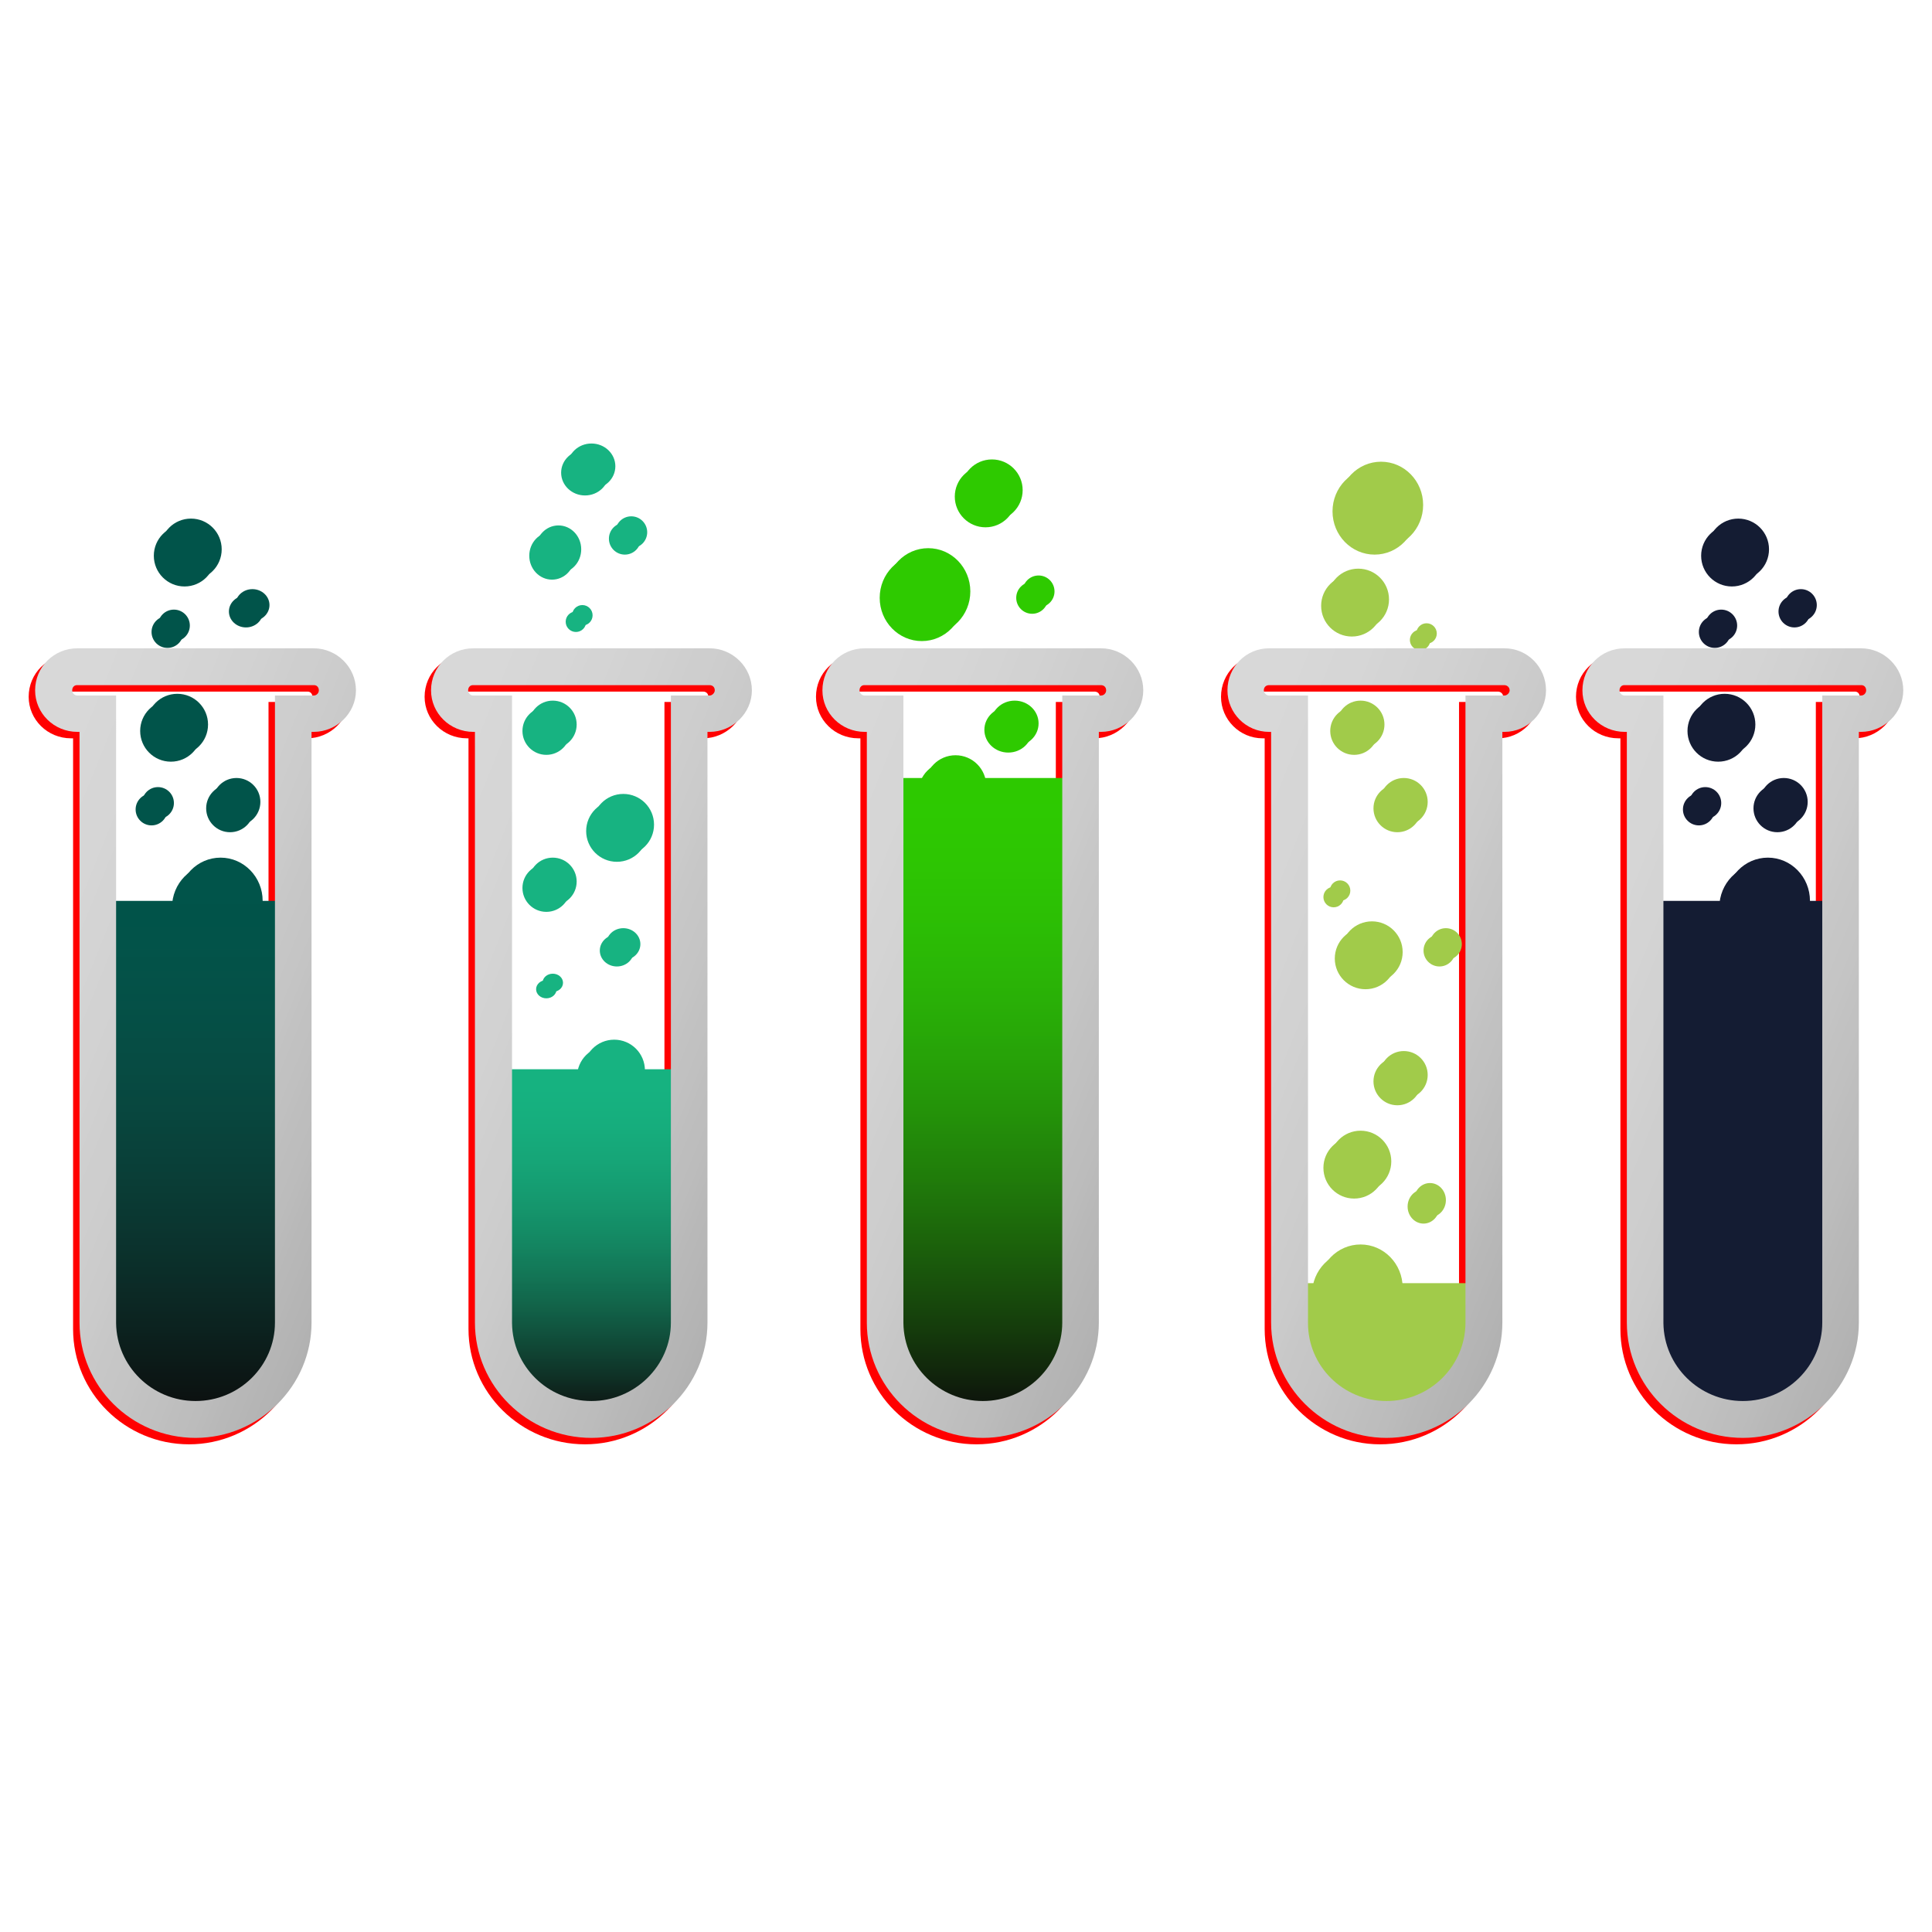 <?xml version="1.0" encoding="UTF-8" standalone="no"?>
<svg
   xmlns:dc="http://purl.org/dc/elements/1.1/"
   xmlns:cc="http://creativecommons.org/ns#"
   xmlns:rdf="http://www.w3.org/1999/02/22-rdf-syntax-ns#"
   xmlns:svg="http://www.w3.org/2000/svg"
   xmlns="http://www.w3.org/2000/svg"
   xmlns:sodipodi="http://sodipodi.sourceforge.net/DTD/sodipodi-0.dtd"
   xmlns:inkscape="http://www.inkscape.org/namespaces/inkscape"
   inkscape:version="1.0 (4035a4fb49, 2020-05-01)"
   sodipodi:docname="values.svg"
   id="svg1606"
   version="1.1"
   overflow="hidden"
   height="450"
   width="450">
  <sodipodi:namedview
     inkscape:current-layer="svg1606"
     inkscape:window-maximized="1"
     inkscape:window-y="-11"
     inkscape:window-x="-11"
     inkscape:cy="225"
     inkscape:cx="416.5"
     inkscape:zoom="1.6890756"
     showgrid="false"
     id="namedview1608"
     inkscape:window-height="2066"
     inkscape:window-width="3840"
     inkscape:pageshadow="2"
     inkscape:pageopacity="0"
     guidetolerance="10"
     gridtolerance="10"
     objecttolerance="10"
     borderopacity="1"
     bordercolor="#666666"
     pagecolor="#ffffff" />
  <defs
     id="defs1394">
    <filter
       primitiveUnits="userSpaceOnUse"
       filterUnits="userSpaceOnUse"
       height="540"
       width="999.6"
       y="-45"
       x="-83.3"
       id="fx0">
      <feComponentTransfer
         id="feComponentTransfer10"
         color-interpolation-filters="sRGB">
        <feFuncR
           id="feFuncR2"
           tableValues="0 0"
           type="discrete" />
        <feFuncG
           id="feFuncG4"
           tableValues="0 0"
           type="discrete" />
        <feFuncB
           id="feFuncB6"
           tableValues="0 0"
           type="discrete" />
        <feFuncA
           id="feFuncA8"
           intercept="0"
           slope="0.4"
           type="linear" />
      </feComponentTransfer>
      <feGaussianBlur
         id="feGaussianBlur12"
         stdDeviation="1.778 1.778" />
    </filter>
    <clipPath
       id="clip1">
      <rect
         id="rect15"
         height="450"
         width="833"
         y="185"
         x="2" />
    </clipPath>
    <clipPath
       id="clip2">
      <rect
         id="rect18"
         height="455"
         width="839"
         y="-2"
         x="-2" />
    </clipPath>
    <clipPath
       id="clip3">
      <rect
         id="rect21"
         height="451"
         width="835"
         y="0"
         x="0" />
    </clipPath>
    <linearGradient
       id="fill4"
       spreadMethod="reflect"
       gradientUnits="userSpaceOnUse"
       y2="390"
       x2="81.5"
       y1="618"
       x1="81.5">
      <stop
         id="stop24"
         stop-color="#0D0D0D"
         offset="0" />
      <stop
         id="stop26"
         stop-color="#0C0E0E"
         offset="0.014" />
      <stop
         id="stop28"
         stop-color="#0C1010"
         offset="0.029" />
      <stop
         id="stop30"
         stop-color="#0C1211"
         offset="0.043" />
      <stop
         id="stop32"
         stop-color="#0C1413"
         offset="0.057" />
      <stop
         id="stop34"
         stop-color="#0C1614"
         offset="0.071" />
      <stop
         id="stop36"
         stop-color="#0C1716"
         offset="0.086" />
      <stop
         id="stop38"
         stop-color="#0C1917"
         offset="0.1" />
      <stop
         id="stop40"
         stop-color="#0C1B19"
         offset="0.114" />
      <stop
         id="stop42"
         stop-color="#0C1D1A"
         offset="0.129" />
      <stop
         id="stop44"
         stop-color="#0C1E1C"
         offset="0.143" />
      <stop
         id="stop46"
         stop-color="#0C201D"
         offset="0.157" />
      <stop
         id="stop48"
         stop-color="#0C221F"
         offset="0.171" />
      <stop
         id="stop50"
         stop-color="#0C2320"
         offset="0.186" />
      <stop
         id="stop52"
         stop-color="#0C2521"
         offset="0.2" />
      <stop
         id="stop54"
         stop-color="#0C2623"
         offset="0.214" />
      <stop
         id="stop56"
         stop-color="#0C2824"
         offset="0.229" />
      <stop
         id="stop58"
         stop-color="#0C2925"
         offset="0.243" />
      <stop
         id="stop60"
         stop-color="#0C2B27"
         offset="0.257" />
      <stop
         id="stop62"
         stop-color="#0B2C28"
         offset="0.271" />
      <stop
         id="stop64"
         stop-color="#0B2E29"
         offset="0.286" />
      <stop
         id="stop66"
         stop-color="#0B2F2A"
         offset="0.3" />
      <stop
         id="stop68"
         stop-color="#0B312B"
         offset="0.314" />
      <stop
         id="stop70"
         stop-color="#0B322D"
         offset="0.329" />
      <stop
         id="stop72"
         stop-color="#0B332E"
         offset="0.343" />
      <stop
         id="stop74"
         stop-color="#0B342F"
         offset="0.357" />
      <stop
         id="stop76"
         stop-color="#0B3630"
         offset="0.371" />
      <stop
         id="stop78"
         stop-color="#0A3731"
         offset="0.386" />
      <stop
         id="stop80"
         stop-color="#0A3832"
         offset="0.4" />
      <stop
         id="stop82"
         stop-color="#0A3933"
         offset="0.414" />
      <stop
         id="stop84"
         stop-color="#0A3B34"
         offset="0.429" />
      <stop
         id="stop86"
         stop-color="#0A3C35"
         offset="0.443" />
      <stop
         id="stop88"
         stop-color="#0A3D36"
         offset="0.457" />
      <stop
         id="stop90"
         stop-color="#0A3E37"
         offset="0.471" />
      <stop
         id="stop92"
         stop-color="#093F38"
         offset="0.486" />
      <stop
         id="stop94"
         stop-color="#094039"
         offset="0.5" />
      <stop
         id="stop96"
         stop-color="#09413A"
         offset="0.514" />
      <stop
         id="stop98"
         stop-color="#09423B"
         offset="0.529" />
      <stop
         id="stop100"
         stop-color="#09433B"
         offset="0.543" />
      <stop
         id="stop102"
         stop-color="#08443C"
         offset="0.557" />
      <stop
         id="stop104"
         stop-color="#08453D"
         offset="0.571" />
      <stop
         id="stop106"
         stop-color="#08463E"
         offset="0.586" />
      <stop
         id="stop108"
         stop-color="#08473F"
         offset="0.6" />
      <stop
         id="stop110"
         stop-color="#08483F"
         offset="0.614" />
      <stop
         id="stop112"
         stop-color="#074840"
         offset="0.629" />
      <stop
         id="stop114"
         stop-color="#074941"
         offset="0.643" />
      <stop
         id="stop116"
         stop-color="#074A41"
         offset="0.657" />
      <stop
         id="stop118"
         stop-color="#074B42"
         offset="0.671" />
      <stop
         id="stop120"
         stop-color="#074B43"
         offset="0.686" />
      <stop
         id="stop122"
         stop-color="#064C43"
         offset="0.7" />
      <stop
         id="stop124"
         stop-color="#064D44"
         offset="0.714" />
      <stop
         id="stop126"
         stop-color="#064D44"
         offset="0.729" />
      <stop
         id="stop128"
         stop-color="#064E45"
         offset="0.743" />
      <stop
         id="stop130"
         stop-color="#054F45"
         offset="0.757" />
      <stop
         id="stop132"
         stop-color="#054F46"
         offset="0.771" />
      <stop
         id="stop134"
         stop-color="#055046"
         offset="0.786" />
      <stop
         id="stop136"
         stop-color="#055047"
         offset="0.8" />
      <stop
         id="stop138"
         stop-color="#045047"
         offset="0.814" />
      <stop
         id="stop140"
         stop-color="#045147"
         offset="0.829" />
      <stop
         id="stop142"
         stop-color="#045148"
         offset="0.843" />
      <stop
         id="stop144"
         stop-color="#045248"
         offset="0.857" />
      <stop
         id="stop146"
         stop-color="#035248"
         offset="0.871" />
      <stop
         id="stop148"
         stop-color="#035248"
         offset="0.886" />
      <stop
         id="stop150"
         stop-color="#035349"
         offset="0.9" />
      <stop
         id="stop152"
         stop-color="#025349"
         offset="0.914" />
      <stop
         id="stop154"
         stop-color="#025349"
         offset="0.929" />
      <stop
         id="stop156"
         stop-color="#025349"
         offset="0.943" />
      <stop
         id="stop158"
         stop-color="#015349"
         offset="0.957" />
      <stop
         id="stop160"
         stop-color="#015349"
         offset="0.971" />
      <stop
         id="stop162"
         stop-color="#015349"
         offset="0.986" />
      <stop
         id="stop164"
         stop-color="#01544A"
         offset="1" />
    </linearGradient>
    <linearGradient
       id="fill5"
       spreadMethod="reflect"
       gradientUnits="userSpaceOnUse"
       y2="403.325"
       x2="-39.518"
       y1="501.675"
       x1="202.518">
      <stop
         id="stop167"
         stop-color="#A6A6A6"
         offset="0" />
      <stop
         id="stop169"
         stop-color="#A7A7A7"
         offset="0.02" />
      <stop
         id="stop171"
         stop-color="#A9A9A9"
         offset="0.04" />
      <stop
         id="stop173"
         stop-color="#ABABAB"
         offset="0.06" />
      <stop
         id="stop175"
         stop-color="#ADADAD"
         offset="0.08" />
      <stop
         id="stop177"
         stop-color="#AFAFAF"
         offset="0.1" />
      <stop
         id="stop179"
         stop-color="#B0B0B0"
         offset="0.12" />
      <stop
         id="stop181"
         stop-color="#B2B2B2"
         offset="0.14" />
      <stop
         id="stop183"
         stop-color="#B4B4B4"
         offset="0.16" />
      <stop
         id="stop185"
         stop-color="#B5B5B5"
         offset="0.18" />
      <stop
         id="stop187"
         stop-color="#B7B7B7"
         offset="0.2" />
      <stop
         id="stop189"
         stop-color="#B8B8B8"
         offset="0.22" />
      <stop
         id="stop191"
         stop-color="#BABABA"
         offset="0.24" />
      <stop
         id="stop193"
         stop-color="#BCBCBC"
         offset="0.26" />
      <stop
         id="stop195"
         stop-color="#BDBDBD"
         offset="0.28" />
      <stop
         id="stop197"
         stop-color="#BEBEBE"
         offset="0.3" />
      <stop
         id="stop199"
         stop-color="#C0C0C0"
         offset="0.32" />
      <stop
         id="stop201"
         stop-color="#C1C1C1"
         offset="0.34" />
      <stop
         id="stop203"
         stop-color="#C2C2C2"
         offset="0.36" />
      <stop
         id="stop205"
         stop-color="#C4C4C4"
         offset="0.38" />
      <stop
         id="stop207"
         stop-color="#C5C5C5"
         offset="0.4" />
      <stop
         id="stop209"
         stop-color="#C6C6C6"
         offset="0.42" />
      <stop
         id="stop211"
         stop-color="#C7C7C7"
         offset="0.44" />
      <stop
         id="stop213"
         stop-color="#C8C8C8"
         offset="0.46" />
      <stop
         id="stop215"
         stop-color="#CACACA"
         offset="0.48" />
      <stop
         id="stop217"
         stop-color="#CBCBCB"
         offset="0.5" />
      <stop
         id="stop219"
         stop-color="#CCCCCC"
         offset="0.52" />
      <stop
         id="stop221"
         stop-color="#CDCDCD"
         offset="0.54" />
      <stop
         id="stop223"
         stop-color="#CECECE"
         offset="0.56" />
      <stop
         id="stop225"
         stop-color="#CECECE"
         offset="0.58" />
      <stop
         id="stop227"
         stop-color="#CFCFCF"
         offset="0.6" />
      <stop
         id="stop229"
         stop-color="#D0D0D0"
         offset="0.62" />
      <stop
         id="stop231"
         stop-color="#D1D1D1"
         offset="0.64" />
      <stop
         id="stop233"
         stop-color="#D2D2D2"
         offset="0.66" />
      <stop
         id="stop235"
         stop-color="#D2D2D2"
         offset="0.68" />
      <stop
         id="stop237"
         stop-color="#D3D3D3"
         offset="0.7" />
      <stop
         id="stop239"
         stop-color="#D4D4D4"
         offset="0.72" />
      <stop
         id="stop241"
         stop-color="#D4D4D4"
         offset="0.74" />
      <stop
         id="stop243"
         stop-color="#D5D5D5"
         offset="0.76" />
      <stop
         id="stop245"
         stop-color="#D6D6D6"
         offset="0.78" />
      <stop
         id="stop247"
         stop-color="#D6D6D6"
         offset="0.8" />
      <stop
         id="stop249"
         stop-color="#D6D6D6"
         offset="0.82" />
      <stop
         id="stop251"
         stop-color="#D7D7D7"
         offset="0.84" />
      <stop
         id="stop253"
         stop-color="#D7D7D7"
         offset="0.86" />
      <stop
         id="stop255"
         stop-color="#D8D8D8"
         offset="0.88" />
      <stop
         id="stop257"
         stop-color="#D8D8D8"
         offset="0.9" />
      <stop
         id="stop259"
         stop-color="#D8D8D8"
         offset="0.92" />
      <stop
         id="stop261"
         stop-color="#D8D8D8"
         offset="0.94" />
      <stop
         id="stop263"
         stop-color="#D8D8D8"
         offset="0.96" />
      <stop
         id="stop265"
         stop-color="#D8D8D8"
         offset="0.98" />
      <stop
         id="stop267"
         stop-color="#D9D9D9"
         offset="1" />
    </linearGradient>
    <linearGradient
       id="fill6"
       spreadMethod="reflect"
       gradientUnits="userSpaceOnUse"
       y2="464"
       x2="255"
       y1="618"
       x1="255">
      <stop
         id="stop270"
         stop-color="#0D0D0D"
         offset="0" />
      <stop
         id="stop272"
         stop-color="#0D0E0E"
         offset="0.006" />
      <stop
         id="stop274"
         stop-color="#0D100F"
         offset="0.012" />
      <stop
         id="stop276"
         stop-color="#0D1210"
         offset="0.018" />
      <stop
         id="stop278"
         stop-color="#0D1412"
         offset="0.024" />
      <stop
         id="stop280"
         stop-color="#0D1613"
         offset="0.03" />
      <stop
         id="stop282"
         stop-color="#0D1814"
         offset="0.036" />
      <stop
         id="stop284"
         stop-color="#0D1916"
         offset="0.042" />
      <stop
         id="stop286"
         stop-color="#0D1B17"
         offset="0.048" />
      <stop
         id="stop288"
         stop-color="#0D1D18"
         offset="0.055" />
      <stop
         id="stop290"
         stop-color="#0E1F19"
         offset="0.061" />
      <stop
         id="stop292"
         stop-color="#0E211B"
         offset="0.067" />
      <stop
         id="stop294"
         stop-color="#0E221C"
         offset="0.073" />
      <stop
         id="stop296"
         stop-color="#0E241D"
         offset="0.079" />
      <stop
         id="stop298"
         stop-color="#0E261E"
         offset="0.085" />
      <stop
         id="stop300"
         stop-color="#0E281F"
         offset="0.091" />
      <stop
         id="stop302"
         stop-color="#0E2921"
         offset="0.097" />
      <stop
         id="stop304"
         stop-color="#0E2B22"
         offset="0.103" />
      <stop
         id="stop306"
         stop-color="#0E2D23"
         offset="0.109" />
      <stop
         id="stop308"
         stop-color="#0F2F24"
         offset="0.115" />
      <stop
         id="stop310"
         stop-color="#0F3025"
         offset="0.121" />
      <stop
         id="stop312"
         stop-color="#0F3227"
         offset="0.127" />
      <stop
         id="stop314"
         stop-color="#0F3428"
         offset="0.133" />
      <stop
         id="stop316"
         stop-color="#0F3529"
         offset="0.139" />
      <stop
         id="stop318"
         stop-color="#0F372A"
         offset="0.145" />
      <stop
         id="stop320"
         stop-color="#0F392B"
         offset="0.152" />
      <stop
         id="stop322"
         stop-color="#0F3A2C"
         offset="0.158" />
      <stop
         id="stop324"
         stop-color="#0F3C2E"
         offset="0.164" />
      <stop
         id="stop326"
         stop-color="#0F3D2F"
         offset="0.17" />
      <stop
         id="stop328"
         stop-color="#103F30"
         offset="0.176" />
      <stop
         id="stop330"
         stop-color="#104131"
         offset="0.182" />
      <stop
         id="stop332"
         stop-color="#104232"
         offset="0.188" />
      <stop
         id="stop334"
         stop-color="#104433"
         offset="0.194" />
      <stop
         id="stop336"
         stop-color="#104534"
         offset="0.2" />
      <stop
         id="stop338"
         stop-color="#104735"
         offset="0.206" />
      <stop
         id="stop340"
         stop-color="#104836"
         offset="0.212" />
      <stop
         id="stop342"
         stop-color="#104A37"
         offset="0.218" />
      <stop
         id="stop344"
         stop-color="#104B38"
         offset="0.224" />
      <stop
         id="stop346"
         stop-color="#104D39"
         offset="0.23" />
      <stop
         id="stop348"
         stop-color="#104E3B"
         offset="0.236" />
      <stop
         id="stop350"
         stop-color="#11503C"
         offset="0.242" />
      <stop
         id="stop352"
         stop-color="#11513D"
         offset="0.248" />
      <stop
         id="stop354"
         stop-color="#11533E"
         offset="0.255" />
      <stop
         id="stop356"
         stop-color="#11543F"
         offset="0.261" />
      <stop
         id="stop358"
         stop-color="#115640"
         offset="0.267" />
      <stop
         id="stop360"
         stop-color="#115741"
         offset="0.273" />
      <stop
         id="stop362"
         stop-color="#115942"
         offset="0.279" />
      <stop
         id="stop364"
         stop-color="#115A43"
         offset="0.285" />
      <stop
         id="stop366"
         stop-color="#115B44"
         offset="0.291" />
      <stop
         id="stop368"
         stop-color="#115D45"
         offset="0.297" />
      <stop
         id="stop370"
         stop-color="#115E46"
         offset="0.303" />
      <stop
         id="stop372"
         stop-color="#126047"
         offset="0.309" />
      <stop
         id="stop374"
         stop-color="#126147"
         offset="0.315" />
      <stop
         id="stop376"
         stop-color="#126248"
         offset="0.321" />
      <stop
         id="stop378"
         stop-color="#126449"
         offset="0.327" />
      <stop
         id="stop380"
         stop-color="#12654A"
         offset="0.333" />
      <stop
         id="stop382"
         stop-color="#12664B"
         offset="0.339" />
      <stop
         id="stop384"
         stop-color="#12684C"
         offset="0.345" />
      <stop
         id="stop386"
         stop-color="#12694D"
         offset="0.352" />
      <stop
         id="stop388"
         stop-color="#126A4E"
         offset="0.358" />
      <stop
         id="stop390"
         stop-color="#126B4F"
         offset="0.364" />
      <stop
         id="stop392"
         stop-color="#126D50"
         offset="0.37" />
      <stop
         id="stop394"
         stop-color="#126E51"
         offset="0.376" />
      <stop
         id="stop396"
         stop-color="#126F51"
         offset="0.382" />
      <stop
         id="stop398"
         stop-color="#137052"
         offset="0.388" />
      <stop
         id="stop400"
         stop-color="#137253"
         offset="0.394" />
      <stop
         id="stop402"
         stop-color="#137354"
         offset="0.4" />
      <stop
         id="stop404"
         stop-color="#137455"
         offset="0.406" />
      <stop
         id="stop406"
         stop-color="#137556"
         offset="0.412" />
      <stop
         id="stop408"
         stop-color="#137656"
         offset="0.418" />
      <stop
         id="stop410"
         stop-color="#137857"
         offset="0.424" />
      <stop
         id="stop412"
         stop-color="#137958"
         offset="0.43" />
      <stop
         id="stop414"
         stop-color="#137A59"
         offset="0.436" />
      <stop
         id="stop416"
         stop-color="#137B5A"
         offset="0.442" />
      <stop
         id="stop418"
         stop-color="#137C5A"
         offset="0.448" />
      <stop
         id="stop420"
         stop-color="#137D5B"
         offset="0.455" />
      <stop
         id="stop422"
         stop-color="#137E5C"
         offset="0.461" />
      <stop
         id="stop424"
         stop-color="#137F5D"
         offset="0.467" />
      <stop
         id="stop426"
         stop-color="#13815E"
         offset="0.473" />
      <stop
         id="stop428"
         stop-color="#14825E"
         offset="0.479" />
      <stop
         id="stop430"
         stop-color="#14835F"
         offset="0.485" />
      <stop
         id="stop432"
         stop-color="#148460"
         offset="0.491" />
      <stop
         id="stop434"
         stop-color="#148561"
         offset="0.497" />
      <stop
         id="stop436"
         stop-color="#148661"
         offset="0.503" />
      <stop
         id="stop438"
         stop-color="#148762"
         offset="0.509" />
      <stop
         id="stop440"
         stop-color="#148863"
         offset="0.515" />
      <stop
         id="stop442"
         stop-color="#148963"
         offset="0.521" />
      <stop
         id="stop444"
         stop-color="#148A64"
         offset="0.527" />
      <stop
         id="stop446"
         stop-color="#148B65"
         offset="0.533" />
      <stop
         id="stop448"
         stop-color="#148C65"
         offset="0.539" />
      <stop
         id="stop450"
         stop-color="#148D66"
         offset="0.545" />
      <stop
         id="stop452"
         stop-color="#148E67"
         offset="0.552" />
      <stop
         id="stop454"
         stop-color="#148F67"
         offset="0.558" />
      <stop
         id="stop456"
         stop-color="#148F68"
         offset="0.564" />
      <stop
         id="stop458"
         stop-color="#149069"
         offset="0.57" />
      <stop
         id="stop460"
         stop-color="#149169"
         offset="0.576" />
      <stop
         id="stop462"
         stop-color="#15926A"
         offset="0.582" />
      <stop
         id="stop464"
         stop-color="#15936A"
         offset="0.588" />
      <stop
         id="stop466"
         stop-color="#15946B"
         offset="0.594" />
      <stop
         id="stop468"
         stop-color="#15956C"
         offset="0.6" />
      <stop
         id="stop470"
         stop-color="#15966C"
         offset="0.606" />
      <stop
         id="stop472"
         stop-color="#15966D"
         offset="0.612" />
      <stop
         id="stop474"
         stop-color="#15976D"
         offset="0.618" />
      <stop
         id="stop476"
         stop-color="#15986E"
         offset="0.624" />
      <stop
         id="stop478"
         stop-color="#15996F"
         offset="0.63" />
      <stop
         id="stop480"
         stop-color="#159A6F"
         offset="0.636" />
      <stop
         id="stop482"
         stop-color="#159A70"
         offset="0.642" />
      <stop
         id="stop484"
         stop-color="#159B70"
         offset="0.648" />
      <stop
         id="stop486"
         stop-color="#159C71"
         offset="0.655" />
      <stop
         id="stop488"
         stop-color="#159D71"
         offset="0.661" />
      <stop
         id="stop490"
         stop-color="#159D72"
         offset="0.667" />
      <stop
         id="stop492"
         stop-color="#159E72"
         offset="0.673" />
      <stop
         id="stop494"
         stop-color="#159F73"
         offset="0.679" />
      <stop
         id="stop496"
         stop-color="#159F73"
         offset="0.685" />
      <stop
         id="stop498"
         stop-color="#15A074"
         offset="0.691" />
      <stop
         id="stop500"
         stop-color="#15A174"
         offset="0.697" />
      <stop
         id="stop502"
         stop-color="#15A175"
         offset="0.703" />
      <stop
         id="stop504"
         stop-color="#16A275"
         offset="0.709" />
      <stop
         id="stop506"
         stop-color="#16A375"
         offset="0.715" />
      <stop
         id="stop508"
         stop-color="#16A376"
         offset="0.721" />
      <stop
         id="stop510"
         stop-color="#16A476"
         offset="0.727" />
      <stop
         id="stop512"
         stop-color="#16A577"
         offset="0.733" />
      <stop
         id="stop514"
         stop-color="#16A577"
         offset="0.739" />
      <stop
         id="stop516"
         stop-color="#16A678"
         offset="0.745" />
      <stop
         id="stop518"
         stop-color="#16A678"
         offset="0.752" />
      <stop
         id="stop520"
         stop-color="#16A778"
         offset="0.758" />
      <stop
         id="stop522"
         stop-color="#16A779"
         offset="0.764" />
      <stop
         id="stop524"
         stop-color="#16A879"
         offset="0.77" />
      <stop
         id="stop526"
         stop-color="#16A879"
         offset="0.776" />
      <stop
         id="stop528"
         stop-color="#16A97A"
         offset="0.782" />
      <stop
         id="stop530"
         stop-color="#16A97A"
         offset="0.788" />
      <stop
         id="stop532"
         stop-color="#16AA7A"
         offset="0.794" />
      <stop
         id="stop534"
         stop-color="#16AA7B"
         offset="0.8" />
      <stop
         id="stop536"
         stop-color="#16AB7B"
         offset="0.806" />
      <stop
         id="stop538"
         stop-color="#16AB7B"
         offset="0.812" />
      <stop
         id="stop540"
         stop-color="#16AC7C"
         offset="0.818" />
      <stop
         id="stop542"
         stop-color="#16AC7C"
         offset="0.824" />
      <stop
         id="stop544"
         stop-color="#16AD7C"
         offset="0.83" />
      <stop
         id="stop546"
         stop-color="#16AD7D"
         offset="0.836" />
      <stop
         id="stop548"
         stop-color="#16AD7D"
         offset="0.842" />
      <stop
         id="stop550"
         stop-color="#16AE7D"
         offset="0.848" />
      <stop
         id="stop552"
         stop-color="#16AE7D"
         offset="0.855" />
      <stop
         id="stop554"
         stop-color="#16AE7E"
         offset="0.861" />
      <stop
         id="stop556"
         stop-color="#16AF7E"
         offset="0.867" />
      <stop
         id="stop558"
         stop-color="#16AF7E"
         offset="0.873" />
      <stop
         id="stop560"
         stop-color="#16AF7E"
         offset="0.879" />
      <stop
         id="stop562"
         stop-color="#16B07E"
         offset="0.885" />
      <stop
         id="stop564"
         stop-color="#16B07F"
         offset="0.891" />
      <stop
         id="stop566"
         stop-color="#16B07F"
         offset="0.897" />
      <stop
         id="stop568"
         stop-color="#16B07F"
         offset="0.903" />
      <stop
         id="stop570"
         stop-color="#16B17F"
         offset="0.909" />
      <stop
         id="stop572"
         stop-color="#16B17F"
         offset="0.915" />
      <stop
         id="stop574"
         stop-color="#16B180"
         offset="0.921" />
      <stop
         id="stop576"
         stop-color="#16B180"
         offset="0.927" />
      <stop
         id="stop578"
         stop-color="#16B180"
         offset="0.933" />
      <stop
         id="stop580"
         stop-color="#16B280"
         offset="0.939" />
      <stop
         id="stop582"
         stop-color="#16B280"
         offset="0.945" />
      <stop
         id="stop584"
         stop-color="#16B280"
         offset="0.952" />
      <stop
         id="stop586"
         stop-color="#16B280"
         offset="0.958" />
      <stop
         id="stop588"
         stop-color="#16B280"
         offset="0.964" />
      <stop
         id="stop590"
         stop-color="#16B280"
         offset="0.97" />
      <stop
         id="stop592"
         stop-color="#16B280"
         offset="0.976" />
      <stop
         id="stop594"
         stop-color="#16B280"
         offset="0.982" />
      <stop
         id="stop596"
         stop-color="#16B280"
         offset="0.988" />
      <stop
         id="stop598"
         stop-color="#16B280"
         offset="0.994" />
      <stop
         id="stop600"
         stop-color="#17B381"
         offset="1" />
    </linearGradient>
    <linearGradient
       id="fill7"
       spreadMethod="reflect"
       gradientUnits="userSpaceOnUse"
       y2="403.325"
       x2="134.482"
       y1="501.675"
       x1="376.518">
      <stop
         id="stop603"
         stop-color="#A6A6A6"
         offset="0" />
      <stop
         id="stop605"
         stop-color="#A7A7A7"
         offset="0.02" />
      <stop
         id="stop607"
         stop-color="#A9A9A9"
         offset="0.04" />
      <stop
         id="stop609"
         stop-color="#ABABAB"
         offset="0.06" />
      <stop
         id="stop611"
         stop-color="#ADADAD"
         offset="0.08" />
      <stop
         id="stop613"
         stop-color="#AFAFAF"
         offset="0.1" />
      <stop
         id="stop615"
         stop-color="#B0B0B0"
         offset="0.12" />
      <stop
         id="stop617"
         stop-color="#B2B2B2"
         offset="0.14" />
      <stop
         id="stop619"
         stop-color="#B4B4B4"
         offset="0.16" />
      <stop
         id="stop621"
         stop-color="#B5B5B5"
         offset="0.18" />
      <stop
         id="stop623"
         stop-color="#B7B7B7"
         offset="0.2" />
      <stop
         id="stop625"
         stop-color="#B8B8B8"
         offset="0.22" />
      <stop
         id="stop627"
         stop-color="#BABABA"
         offset="0.24" />
      <stop
         id="stop629"
         stop-color="#BCBCBC"
         offset="0.26" />
      <stop
         id="stop631"
         stop-color="#BDBDBD"
         offset="0.28" />
      <stop
         id="stop633"
         stop-color="#BEBEBE"
         offset="0.3" />
      <stop
         id="stop635"
         stop-color="#C0C0C0"
         offset="0.32" />
      <stop
         id="stop637"
         stop-color="#C1C1C1"
         offset="0.34" />
      <stop
         id="stop639"
         stop-color="#C2C2C2"
         offset="0.36" />
      <stop
         id="stop641"
         stop-color="#C4C4C4"
         offset="0.38" />
      <stop
         id="stop643"
         stop-color="#C5C5C5"
         offset="0.4" />
      <stop
         id="stop645"
         stop-color="#C6C6C6"
         offset="0.42" />
      <stop
         id="stop647"
         stop-color="#C7C7C7"
         offset="0.44" />
      <stop
         id="stop649"
         stop-color="#C8C8C8"
         offset="0.46" />
      <stop
         id="stop651"
         stop-color="#CACACA"
         offset="0.48" />
      <stop
         id="stop653"
         stop-color="#CBCBCB"
         offset="0.5" />
      <stop
         id="stop655"
         stop-color="#CCCCCC"
         offset="0.52" />
      <stop
         id="stop657"
         stop-color="#CDCDCD"
         offset="0.54" />
      <stop
         id="stop659"
         stop-color="#CECECE"
         offset="0.56" />
      <stop
         id="stop661"
         stop-color="#CECECE"
         offset="0.58" />
      <stop
         id="stop663"
         stop-color="#CFCFCF"
         offset="0.6" />
      <stop
         id="stop665"
         stop-color="#D0D0D0"
         offset="0.62" />
      <stop
         id="stop667"
         stop-color="#D1D1D1"
         offset="0.64" />
      <stop
         id="stop669"
         stop-color="#D2D2D2"
         offset="0.66" />
      <stop
         id="stop671"
         stop-color="#D2D2D2"
         offset="0.68" />
      <stop
         id="stop673"
         stop-color="#D3D3D3"
         offset="0.7" />
      <stop
         id="stop675"
         stop-color="#D4D4D4"
         offset="0.72" />
      <stop
         id="stop677"
         stop-color="#D4D4D4"
         offset="0.74" />
      <stop
         id="stop679"
         stop-color="#D5D5D5"
         offset="0.76" />
      <stop
         id="stop681"
         stop-color="#D6D6D6"
         offset="0.78" />
      <stop
         id="stop683"
         stop-color="#D6D6D6"
         offset="0.8" />
      <stop
         id="stop685"
         stop-color="#D6D6D6"
         offset="0.82" />
      <stop
         id="stop687"
         stop-color="#D7D7D7"
         offset="0.84" />
      <stop
         id="stop689"
         stop-color="#D7D7D7"
         offset="0.86" />
      <stop
         id="stop691"
         stop-color="#D8D8D8"
         offset="0.88" />
      <stop
         id="stop693"
         stop-color="#D8D8D8"
         offset="0.9" />
      <stop
         id="stop695"
         stop-color="#D8D8D8"
         offset="0.92" />
      <stop
         id="stop697"
         stop-color="#D8D8D8"
         offset="0.94" />
      <stop
         id="stop699"
         stop-color="#D8D8D8"
         offset="0.96" />
      <stop
         id="stop701"
         stop-color="#D8D8D8"
         offset="0.98" />
      <stop
         id="stop703"
         stop-color="#D9D9D9"
         offset="1" />
    </linearGradient>
    <linearGradient
       id="fill8"
       spreadMethod="reflect"
       gradientUnits="userSpaceOnUse"
       y2="336"
       x2="427.5"
       y1="618"
       x1="427.5">
      <stop
         id="stop706"
         stop-color="#0D0D0D"
         offset="0" />
      <stop
         id="stop708"
         stop-color="#0D0E0C"
         offset="0.005" />
      <stop
         id="stop710"
         stop-color="#0D100C"
         offset="0.011" />
      <stop
         id="stop712"
         stop-color="#0D120C"
         offset="0.016" />
      <stop
         id="stop714"
         stop-color="#0E140C"
         offset="0.021" />
      <stop
         id="stop716"
         stop-color="#0E160C"
         offset="0.027" />
      <stop
         id="stop718"
         stop-color="#0E180C"
         offset="0.032" />
      <stop
         id="stop720"
         stop-color="#0F190C"
         offset="0.037" />
      <stop
         id="stop722"
         stop-color="#0F1B0C"
         offset="0.043" />
      <stop
         id="stop724"
         stop-color="#0F1D0C"
         offset="0.048" />
      <stop
         id="stop726"
         stop-color="#101F0C"
         offset="0.053" />
      <stop
         id="stop728"
         stop-color="#10210C"
         offset="0.059" />
      <stop
         id="stop730"
         stop-color="#10220C"
         offset="0.064" />
      <stop
         id="stop732"
         stop-color="#11240C"
         offset="0.069" />
      <stop
         id="stop734"
         stop-color="#11260C"
         offset="0.074" />
      <stop
         id="stop736"
         stop-color="#11280C"
         offset="0.08" />
      <stop
         id="stop738"
         stop-color="#122A0C"
         offset="0.085" />
      <stop
         id="stop740"
         stop-color="#122B0C"
         offset="0.09" />
      <stop
         id="stop742"
         stop-color="#122D0C"
         offset="0.096" />
      <stop
         id="stop744"
         stop-color="#122F0C"
         offset="0.101" />
      <stop
         id="stop746"
         stop-color="#13300C"
         offset="0.106" />
      <stop
         id="stop748"
         stop-color="#13320C"
         offset="0.112" />
      <stop
         id="stop750"
         stop-color="#13340C"
         offset="0.117" />
      <stop
         id="stop752"
         stop-color="#14360C"
         offset="0.122" />
      <stop
         id="stop754"
         stop-color="#14370C"
         offset="0.128" />
      <stop
         id="stop756"
         stop-color="#14390C"
         offset="0.133" />
      <stop
         id="stop758"
         stop-color="#153B0C"
         offset="0.138" />
      <stop
         id="stop760"
         stop-color="#153C0C"
         offset="0.144" />
      <stop
         id="stop762"
         stop-color="#153E0C"
         offset="0.149" />
      <stop
         id="stop764"
         stop-color="#153F0C"
         offset="0.154" />
      <stop
         id="stop766"
         stop-color="#16410C"
         offset="0.16" />
      <stop
         id="stop768"
         stop-color="#16430C"
         offset="0.165" />
      <stop
         id="stop770"
         stop-color="#16440C"
         offset="0.17" />
      <stop
         id="stop772"
         stop-color="#17460C"
         offset="0.176" />
      <stop
         id="stop774"
         stop-color="#17470C"
         offset="0.181" />
      <stop
         id="stop776"
         stop-color="#17490C"
         offset="0.186" />
      <stop
         id="stop778"
         stop-color="#174B0C"
         offset="0.191" />
      <stop
         id="stop780"
         stop-color="#184C0C"
         offset="0.197" />
      <stop
         id="stop782"
         stop-color="#184E0C"
         offset="0.202" />
      <stop
         id="stop784"
         stop-color="#184F0C"
         offset="0.207" />
      <stop
         id="stop786"
         stop-color="#18510C"
         offset="0.213" />
      <stop
         id="stop788"
         stop-color="#19520C"
         offset="0.218" />
      <stop
         id="stop790"
         stop-color="#19540C"
         offset="0.223" />
      <stop
         id="stop792"
         stop-color="#19550C"
         offset="0.229" />
      <stop
         id="stop794"
         stop-color="#19570C"
         offset="0.234" />
      <stop
         id="stop796"
         stop-color="#1A580C"
         offset="0.239" />
      <stop
         id="stop798"
         stop-color="#1A5A0C"
         offset="0.245" />
      <stop
         id="stop800"
         stop-color="#1A5B0C"
         offset="0.25" />
      <stop
         id="stop802"
         stop-color="#1B5D0B"
         offset="0.255" />
      <stop
         id="stop804"
         stop-color="#1B5E0B"
         offset="0.261" />
      <stop
         id="stop806"
         stop-color="#1B600B"
         offset="0.266" />
      <stop
         id="stop808"
         stop-color="#1B610B"
         offset="0.271" />
      <stop
         id="stop810"
         stop-color="#1C630B"
         offset="0.277" />
      <stop
         id="stop812"
         stop-color="#1C640B"
         offset="0.282" />
      <stop
         id="stop814"
         stop-color="#1C650B"
         offset="0.287" />
      <stop
         id="stop816"
         stop-color="#1C670B"
         offset="0.293" />
      <stop
         id="stop818"
         stop-color="#1C680B"
         offset="0.298" />
      <stop
         id="stop820"
         stop-color="#1D690B"
         offset="0.303" />
      <stop
         id="stop822"
         stop-color="#1D6B0B"
         offset="0.309" />
      <stop
         id="stop824"
         stop-color="#1D6C0B"
         offset="0.314" />
      <stop
         id="stop826"
         stop-color="#1D6E0B"
         offset="0.319" />
      <stop
         id="stop828"
         stop-color="#1E6F0B"
         offset="0.324" />
      <stop
         id="stop830"
         stop-color="#1E700B"
         offset="0.33" />
      <stop
         id="stop832"
         stop-color="#1E720B"
         offset="0.335" />
      <stop
         id="stop834"
         stop-color="#1E730B"
         offset="0.34" />
      <stop
         id="stop836"
         stop-color="#1F740B"
         offset="0.346" />
      <stop
         id="stop838"
         stop-color="#1F750B"
         offset="0.351" />
      <stop
         id="stop840"
         stop-color="#1F770B"
         offset="0.356" />
      <stop
         id="stop842"
         stop-color="#1F780B"
         offset="0.362" />
      <stop
         id="stop844"
         stop-color="#20790B"
         offset="0.367" />
      <stop
         id="stop846"
         stop-color="#207B0A"
         offset="0.372" />
      <stop
         id="stop848"
         stop-color="#207C0A"
         offset="0.378" />
      <stop
         id="stop850"
         stop-color="#207D0A"
         offset="0.383" />
      <stop
         id="stop852"
         stop-color="#207E0A"
         offset="0.388" />
      <stop
         id="stop854"
         stop-color="#21800A"
         offset="0.394" />
      <stop
         id="stop856"
         stop-color="#21810A"
         offset="0.399" />
      <stop
         id="stop858"
         stop-color="#21820A"
         offset="0.404" />
      <stop
         id="stop860"
         stop-color="#21830A"
         offset="0.41" />
      <stop
         id="stop862"
         stop-color="#21840A"
         offset="0.415" />
      <stop
         id="stop864"
         stop-color="#22850A"
         offset="0.42" />
      <stop
         id="stop866"
         stop-color="#22870A"
         offset="0.426" />
      <stop
         id="stop868"
         stop-color="#22880A"
         offset="0.431" />
      <stop
         id="stop870"
         stop-color="#22890A"
         offset="0.436" />
      <stop
         id="stop872"
         stop-color="#228A0A"
         offset="0.441" />
      <stop
         id="stop874"
         stop-color="#238B0A"
         offset="0.447" />
      <stop
         id="stop876"
         stop-color="#238C0A"
         offset="0.452" />
      <stop
         id="stop878"
         stop-color="#238D0A"
         offset="0.457" />
      <stop
         id="stop880"
         stop-color="#238F09"
         offset="0.463" />
      <stop
         id="stop882"
         stop-color="#239009"
         offset="0.468" />
      <stop
         id="stop884"
         stop-color="#249109"
         offset="0.473" />
      <stop
         id="stop886"
         stop-color="#249209"
         offset="0.479" />
      <stop
         id="stop888"
         stop-color="#249309"
         offset="0.484" />
      <stop
         id="stop890"
         stop-color="#249409"
         offset="0.489" />
      <stop
         id="stop892"
         stop-color="#249509"
         offset="0.495" />
      <stop
         id="stop894"
         stop-color="#259609"
         offset="0.5" />
      <stop
         id="stop896"
         stop-color="#259709"
         offset="0.505" />
      <stop
         id="stop898"
         stop-color="#259809"
         offset="0.511" />
      <stop
         id="stop900"
         stop-color="#259909"
         offset="0.516" />
      <stop
         id="stop902"
         stop-color="#259A09"
         offset="0.521" />
      <stop
         id="stop904"
         stop-color="#259B09"
         offset="0.527" />
      <stop
         id="stop906"
         stop-color="#269C09"
         offset="0.532" />
      <stop
         id="stop908"
         stop-color="#269D08"
         offset="0.537" />
      <stop
         id="stop910"
         stop-color="#269E08"
         offset="0.543" />
      <stop
         id="stop912"
         stop-color="#269F08"
         offset="0.548" />
      <stop
         id="stop914"
         stop-color="#26A008"
         offset="0.553" />
      <stop
         id="stop916"
         stop-color="#26A108"
         offset="0.559" />
      <stop
         id="stop918"
         stop-color="#27A208"
         offset="0.564" />
      <stop
         id="stop920"
         stop-color="#27A308"
         offset="0.569" />
      <stop
         id="stop922"
         stop-color="#27A308"
         offset="0.574" />
      <stop
         id="stop924"
         stop-color="#27A408"
         offset="0.58" />
      <stop
         id="stop926"
         stop-color="#27A508"
         offset="0.585" />
      <stop
         id="stop928"
         stop-color="#27A608"
         offset="0.59" />
      <stop
         id="stop930"
         stop-color="#27A708"
         offset="0.596" />
      <stop
         id="stop932"
         stop-color="#28A807"
         offset="0.601" />
      <stop
         id="stop934"
         stop-color="#28A907"
         offset="0.606" />
      <stop
         id="stop936"
         stop-color="#28A907"
         offset="0.612" />
      <stop
         id="stop938"
         stop-color="#28AA07"
         offset="0.617" />
      <stop
         id="stop940"
         stop-color="#28AB07"
         offset="0.622" />
      <stop
         id="stop942"
         stop-color="#28AC07"
         offset="0.628" />
      <stop
         id="stop944"
         stop-color="#28AD07"
         offset="0.633" />
      <stop
         id="stop946"
         stop-color="#29AD07"
         offset="0.638" />
      <stop
         id="stop948"
         stop-color="#29AE07"
         offset="0.644" />
      <stop
         id="stop950"
         stop-color="#29AF07"
         offset="0.649" />
      <stop
         id="stop952"
         stop-color="#29B007"
         offset="0.654" />
      <stop
         id="stop954"
         stop-color="#29B007"
         offset="0.66" />
      <stop
         id="stop956"
         stop-color="#29B106"
         offset="0.665" />
      <stop
         id="stop958"
         stop-color="#29B206"
         offset="0.67" />
      <stop
         id="stop960"
         stop-color="#2AB306"
         offset="0.676" />
      <stop
         id="stop962"
         stop-color="#2AB306"
         offset="0.681" />
      <stop
         id="stop964"
         stop-color="#2AB406"
         offset="0.686" />
      <stop
         id="stop966"
         stop-color="#2AB506"
         offset="0.691" />
      <stop
         id="stop968"
         stop-color="#2AB506"
         offset="0.697" />
      <stop
         id="stop970"
         stop-color="#2AB606"
         offset="0.702" />
      <stop
         id="stop972"
         stop-color="#2AB706"
         offset="0.707" />
      <stop
         id="stop974"
         stop-color="#2AB706"
         offset="0.713" />
      <stop
         id="stop976"
         stop-color="#2AB806"
         offset="0.718" />
      <stop
         id="stop978"
         stop-color="#2BB905"
         offset="0.723" />
      <stop
         id="stop980"
         stop-color="#2BB905"
         offset="0.729" />
      <stop
         id="stop982"
         stop-color="#2BBA05"
         offset="0.734" />
      <stop
         id="stop984"
         stop-color="#2BBA05"
         offset="0.739" />
      <stop
         id="stop986"
         stop-color="#2BBB05"
         offset="0.745" />
      <stop
         id="stop988"
         stop-color="#2BBB05"
         offset="0.75" />
      <stop
         id="stop990"
         stop-color="#2BBC05"
         offset="0.755" />
      <stop
         id="stop992"
         stop-color="#2BBD05"
         offset="0.761" />
      <stop
         id="stop994"
         stop-color="#2BBD05"
         offset="0.766" />
      <stop
         id="stop996"
         stop-color="#2BBE05"
         offset="0.771" />
      <stop
         id="stop998"
         stop-color="#2CBE04"
         offset="0.777" />
      <stop
         id="stop1000"
         stop-color="#2CBF04"
         offset="0.782" />
      <stop
         id="stop1002"
         stop-color="#2CBF04"
         offset="0.787" />
      <stop
         id="stop1004"
         stop-color="#2CC004"
         offset="0.793" />
      <stop
         id="stop1006"
         stop-color="#2CC004"
         offset="0.798" />
      <stop
         id="stop1008"
         stop-color="#2CC104"
         offset="0.803" />
      <stop
         id="stop1010"
         stop-color="#2CC104"
         offset="0.809" />
      <stop
         id="stop1012"
         stop-color="#2CC104"
         offset="0.814" />
      <stop
         id="stop1014"
         stop-color="#2CC204"
         offset="0.819" />
      <stop
         id="stop1016"
         stop-color="#2CC203"
         offset="0.824" />
      <stop
         id="stop1018"
         stop-color="#2CC303"
         offset="0.83" />
      <stop
         id="stop1020"
         stop-color="#2CC303"
         offset="0.835" />
      <stop
         id="stop1022"
         stop-color="#2CC303"
         offset="0.84" />
      <stop
         id="stop1024"
         stop-color="#2DC403"
         offset="0.846" />
      <stop
         id="stop1026"
         stop-color="#2DC403"
         offset="0.851" />
      <stop
         id="stop1028"
         stop-color="#2DC503"
         offset="0.856" />
      <stop
         id="stop1030"
         stop-color="#2DC503"
         offset="0.862" />
      <stop
         id="stop1032"
         stop-color="#2DC503"
         offset="0.867" />
      <stop
         id="stop1034"
         stop-color="#2DC602"
         offset="0.872" />
      <stop
         id="stop1036"
         stop-color="#2DC602"
         offset="0.878" />
      <stop
         id="stop1038"
         stop-color="#2DC602"
         offset="0.883" />
      <stop
         id="stop1040"
         stop-color="#2DC602"
         offset="0.888" />
      <stop
         id="stop1042"
         stop-color="#2DC702"
         offset="0.894" />
      <stop
         id="stop1044"
         stop-color="#2DC702"
         offset="0.899" />
      <stop
         id="stop1046"
         stop-color="#2DC702"
         offset="0.904" />
      <stop
         id="stop1048"
         stop-color="#2DC702"
         offset="0.91" />
      <stop
         id="stop1050"
         stop-color="#2DC801"
         offset="0.915" />
      <stop
         id="stop1052"
         stop-color="#2DC801"
         offset="0.92" />
      <stop
         id="stop1054"
         stop-color="#2DC801"
         offset="0.926" />
      <stop
         id="stop1056"
         stop-color="#2DC801"
         offset="0.931" />
      <stop
         id="stop1058"
         stop-color="#2DC801"
         offset="0.936" />
      <stop
         id="stop1060"
         stop-color="#2DC901"
         offset="0.941" />
      <stop
         id="stop1062"
         stop-color="#2DC901"
         offset="0.947" />
      <stop
         id="stop1064"
         stop-color="#2DC901"
         offset="0.952" />
      <stop
         id="stop1066"
         stop-color="#2DC901"
         offset="0.957" />
      <stop
         id="stop1068"
         stop-color="#2DC900"
         offset="0.963" />
      <stop
         id="stop1070"
         stop-color="#2DC900"
         offset="0.968" />
      <stop
         id="stop1072"
         stop-color="#2DC900"
         offset="0.973" />
      <stop
         id="stop1074"
         stop-color="#2DC900"
         offset="0.979" />
      <stop
         id="stop1076"
         stop-color="#2DC900"
         offset="0.984" />
      <stop
         id="stop1078"
         stop-color="#2DC900"
         offset="0.989" />
      <stop
         id="stop1080"
         stop-color="#2DC900"
         offset="0.995" />
      <stop
         id="stop1082"
         stop-color="#2ECA00"
         offset="1" />
    </linearGradient>
    <linearGradient
       id="fill9"
       spreadMethod="reflect"
       gradientUnits="userSpaceOnUse"
       y2="403.325"
       x2="306.482"
       y1="501.675"
       x1="548.518">
      <stop
         id="stop1085"
         stop-color="#A6A6A6"
         offset="0" />
      <stop
         id="stop1087"
         stop-color="#A7A7A7"
         offset="0.02" />
      <stop
         id="stop1089"
         stop-color="#A9A9A9"
         offset="0.04" />
      <stop
         id="stop1091"
         stop-color="#ABABAB"
         offset="0.06" />
      <stop
         id="stop1093"
         stop-color="#ADADAD"
         offset="0.08" />
      <stop
         id="stop1095"
         stop-color="#AFAFAF"
         offset="0.1" />
      <stop
         id="stop1097"
         stop-color="#B0B0B0"
         offset="0.12" />
      <stop
         id="stop1099"
         stop-color="#B2B2B2"
         offset="0.14" />
      <stop
         id="stop1101"
         stop-color="#B4B4B4"
         offset="0.16" />
      <stop
         id="stop1103"
         stop-color="#B5B5B5"
         offset="0.18" />
      <stop
         id="stop1105"
         stop-color="#B7B7B7"
         offset="0.2" />
      <stop
         id="stop1107"
         stop-color="#B8B8B8"
         offset="0.22" />
      <stop
         id="stop1109"
         stop-color="#BABABA"
         offset="0.24" />
      <stop
         id="stop1111"
         stop-color="#BCBCBC"
         offset="0.26" />
      <stop
         id="stop1113"
         stop-color="#BDBDBD"
         offset="0.28" />
      <stop
         id="stop1115"
         stop-color="#BEBEBE"
         offset="0.3" />
      <stop
         id="stop1117"
         stop-color="#C0C0C0"
         offset="0.32" />
      <stop
         id="stop1119"
         stop-color="#C1C1C1"
         offset="0.34" />
      <stop
         id="stop1121"
         stop-color="#C2C2C2"
         offset="0.36" />
      <stop
         id="stop1123"
         stop-color="#C4C4C4"
         offset="0.38" />
      <stop
         id="stop1125"
         stop-color="#C5C5C5"
         offset="0.4" />
      <stop
         id="stop1127"
         stop-color="#C6C6C6"
         offset="0.42" />
      <stop
         id="stop1129"
         stop-color="#C7C7C7"
         offset="0.44" />
      <stop
         id="stop1131"
         stop-color="#C8C8C8"
         offset="0.46" />
      <stop
         id="stop1133"
         stop-color="#CACACA"
         offset="0.48" />
      <stop
         id="stop1135"
         stop-color="#CBCBCB"
         offset="0.5" />
      <stop
         id="stop1137"
         stop-color="#CCCCCC"
         offset="0.52" />
      <stop
         id="stop1139"
         stop-color="#CDCDCD"
         offset="0.54" />
      <stop
         id="stop1141"
         stop-color="#CECECE"
         offset="0.56" />
      <stop
         id="stop1143"
         stop-color="#CECECE"
         offset="0.58" />
      <stop
         id="stop1145"
         stop-color="#CFCFCF"
         offset="0.6" />
      <stop
         id="stop1147"
         stop-color="#D0D0D0"
         offset="0.62" />
      <stop
         id="stop1149"
         stop-color="#D1D1D1"
         offset="0.64" />
      <stop
         id="stop1151"
         stop-color="#D2D2D2"
         offset="0.66" />
      <stop
         id="stop1153"
         stop-color="#D2D2D2"
         offset="0.68" />
      <stop
         id="stop1155"
         stop-color="#D3D3D3"
         offset="0.7" />
      <stop
         id="stop1157"
         stop-color="#D4D4D4"
         offset="0.72" />
      <stop
         id="stop1159"
         stop-color="#D4D4D4"
         offset="0.74" />
      <stop
         id="stop1161"
         stop-color="#D5D5D5"
         offset="0.76" />
      <stop
         id="stop1163"
         stop-color="#D6D6D6"
         offset="0.78" />
      <stop
         id="stop1165"
         stop-color="#D6D6D6"
         offset="0.8" />
      <stop
         id="stop1167"
         stop-color="#D6D6D6"
         offset="0.82" />
      <stop
         id="stop1169"
         stop-color="#D7D7D7"
         offset="0.84" />
      <stop
         id="stop1171"
         stop-color="#D7D7D7"
         offset="0.86" />
      <stop
         id="stop1173"
         stop-color="#D8D8D8"
         offset="0.88" />
      <stop
         id="stop1175"
         stop-color="#D8D8D8"
         offset="0.9" />
      <stop
         id="stop1177"
         stop-color="#D8D8D8"
         offset="0.92" />
      <stop
         id="stop1179"
         stop-color="#D8D8D8"
         offset="0.94" />
      <stop
         id="stop1181"
         stop-color="#D8D8D8"
         offset="0.96" />
      <stop
         id="stop1183"
         stop-color="#D8D8D8"
         offset="0.98" />
      <stop
         id="stop1185"
         stop-color="#D9D9D9"
         offset="1" />
    </linearGradient>
    <linearGradient
       id="fill10"
       spreadMethod="reflect"
       gradientUnits="userSpaceOnUse"
       y2="403.923"
       x2="484.599"
       y1="501.077"
       x1="725.401">
      <stop
         id="stop1188"
         stop-color="#A6A6A6"
         offset="0" />
      <stop
         id="stop1190"
         stop-color="#A7A7A7"
         offset="0.02" />
      <stop
         id="stop1192"
         stop-color="#A9A9A9"
         offset="0.04" />
      <stop
         id="stop1194"
         stop-color="#ABABAB"
         offset="0.06" />
      <stop
         id="stop1196"
         stop-color="#ADADAD"
         offset="0.08" />
      <stop
         id="stop1198"
         stop-color="#AFAFAF"
         offset="0.1" />
      <stop
         id="stop1200"
         stop-color="#B0B0B0"
         offset="0.12" />
      <stop
         id="stop1202"
         stop-color="#B2B2B2"
         offset="0.14" />
      <stop
         id="stop1204"
         stop-color="#B4B4B4"
         offset="0.16" />
      <stop
         id="stop1206"
         stop-color="#B5B5B5"
         offset="0.18" />
      <stop
         id="stop1208"
         stop-color="#B7B7B7"
         offset="0.2" />
      <stop
         id="stop1210"
         stop-color="#B8B8B8"
         offset="0.22" />
      <stop
         id="stop1212"
         stop-color="#BABABA"
         offset="0.24" />
      <stop
         id="stop1214"
         stop-color="#BCBCBC"
         offset="0.26" />
      <stop
         id="stop1216"
         stop-color="#BDBDBD"
         offset="0.28" />
      <stop
         id="stop1218"
         stop-color="#BEBEBE"
         offset="0.3" />
      <stop
         id="stop1220"
         stop-color="#C0C0C0"
         offset="0.32" />
      <stop
         id="stop1222"
         stop-color="#C1C1C1"
         offset="0.34" />
      <stop
         id="stop1224"
         stop-color="#C2C2C2"
         offset="0.36" />
      <stop
         id="stop1226"
         stop-color="#C4C4C4"
         offset="0.38" />
      <stop
         id="stop1228"
         stop-color="#C5C5C5"
         offset="0.4" />
      <stop
         id="stop1230"
         stop-color="#C6C6C6"
         offset="0.42" />
      <stop
         id="stop1232"
         stop-color="#C7C7C7"
         offset="0.44" />
      <stop
         id="stop1234"
         stop-color="#C8C8C8"
         offset="0.46" />
      <stop
         id="stop1236"
         stop-color="#CACACA"
         offset="0.48" />
      <stop
         id="stop1238"
         stop-color="#CBCBCB"
         offset="0.5" />
      <stop
         id="stop1240"
         stop-color="#CCCCCC"
         offset="0.52" />
      <stop
         id="stop1242"
         stop-color="#CDCDCD"
         offset="0.54" />
      <stop
         id="stop1244"
         stop-color="#CECECE"
         offset="0.56" />
      <stop
         id="stop1246"
         stop-color="#CECECE"
         offset="0.58" />
      <stop
         id="stop1248"
         stop-color="#CFCFCF"
         offset="0.6" />
      <stop
         id="stop1250"
         stop-color="#D0D0D0"
         offset="0.62" />
      <stop
         id="stop1252"
         stop-color="#D1D1D1"
         offset="0.64" />
      <stop
         id="stop1254"
         stop-color="#D2D2D2"
         offset="0.66" />
      <stop
         id="stop1256"
         stop-color="#D2D2D2"
         offset="0.68" />
      <stop
         id="stop1258"
         stop-color="#D3D3D3"
         offset="0.7" />
      <stop
         id="stop1260"
         stop-color="#D4D4D4"
         offset="0.72" />
      <stop
         id="stop1262"
         stop-color="#D4D4D4"
         offset="0.74" />
      <stop
         id="stop1264"
         stop-color="#D5D5D5"
         offset="0.76" />
      <stop
         id="stop1266"
         stop-color="#D6D6D6"
         offset="0.78" />
      <stop
         id="stop1268"
         stop-color="#D6D6D6"
         offset="0.8" />
      <stop
         id="stop1270"
         stop-color="#D6D6D6"
         offset="0.82" />
      <stop
         id="stop1272"
         stop-color="#D7D7D7"
         offset="0.84" />
      <stop
         id="stop1274"
         stop-color="#D7D7D7"
         offset="0.86" />
      <stop
         id="stop1276"
         stop-color="#D8D8D8"
         offset="0.88" />
      <stop
         id="stop1278"
         stop-color="#D8D8D8"
         offset="0.9" />
      <stop
         id="stop1280"
         stop-color="#D8D8D8"
         offset="0.92" />
      <stop
         id="stop1282"
         stop-color="#D8D8D8"
         offset="0.94" />
      <stop
         id="stop1284"
         stop-color="#D8D8D8"
         offset="0.96" />
      <stop
         id="stop1286"
         stop-color="#D8D8D8"
         offset="0.98" />
      <stop
         id="stop1288"
         stop-color="#D9D9D9"
         offset="1" />
    </linearGradient>
    <linearGradient
       id="fill11"
       spreadMethod="reflect"
       gradientUnits="userSpaceOnUse"
       y2="403.325"
       x2="640.482"
       y1="501.675"
       x1="882.518">
      <stop
         id="stop1291"
         stop-color="#A6A6A6"
         offset="0" />
      <stop
         id="stop1293"
         stop-color="#A7A7A7"
         offset="0.02" />
      <stop
         id="stop1295"
         stop-color="#A9A9A9"
         offset="0.04" />
      <stop
         id="stop1297"
         stop-color="#ABABAB"
         offset="0.06" />
      <stop
         id="stop1299"
         stop-color="#ADADAD"
         offset="0.08" />
      <stop
         id="stop1301"
         stop-color="#AFAFAF"
         offset="0.1" />
      <stop
         id="stop1303"
         stop-color="#B0B0B0"
         offset="0.12" />
      <stop
         id="stop1305"
         stop-color="#B2B2B2"
         offset="0.14" />
      <stop
         id="stop1307"
         stop-color="#B4B4B4"
         offset="0.16" />
      <stop
         id="stop1309"
         stop-color="#B5B5B5"
         offset="0.18" />
      <stop
         id="stop1311"
         stop-color="#B7B7B7"
         offset="0.2" />
      <stop
         id="stop1313"
         stop-color="#B8B8B8"
         offset="0.22" />
      <stop
         id="stop1315"
         stop-color="#BABABA"
         offset="0.24" />
      <stop
         id="stop1317"
         stop-color="#BCBCBC"
         offset="0.26" />
      <stop
         id="stop1319"
         stop-color="#BDBDBD"
         offset="0.28" />
      <stop
         id="stop1321"
         stop-color="#BEBEBE"
         offset="0.3" />
      <stop
         id="stop1323"
         stop-color="#C0C0C0"
         offset="0.32" />
      <stop
         id="stop1325"
         stop-color="#C1C1C1"
         offset="0.34" />
      <stop
         id="stop1327"
         stop-color="#C2C2C2"
         offset="0.36" />
      <stop
         id="stop1329"
         stop-color="#C4C4C4"
         offset="0.38" />
      <stop
         id="stop1331"
         stop-color="#C5C5C5"
         offset="0.4" />
      <stop
         id="stop1333"
         stop-color="#C6C6C6"
         offset="0.42" />
      <stop
         id="stop1335"
         stop-color="#C7C7C7"
         offset="0.44" />
      <stop
         id="stop1337"
         stop-color="#C8C8C8"
         offset="0.46" />
      <stop
         id="stop1339"
         stop-color="#CACACA"
         offset="0.48" />
      <stop
         id="stop1341"
         stop-color="#CBCBCB"
         offset="0.5" />
      <stop
         id="stop1343"
         stop-color="#CCCCCC"
         offset="0.52" />
      <stop
         id="stop1345"
         stop-color="#CDCDCD"
         offset="0.54" />
      <stop
         id="stop1347"
         stop-color="#CECECE"
         offset="0.56" />
      <stop
         id="stop1349"
         stop-color="#CECECE"
         offset="0.58" />
      <stop
         id="stop1351"
         stop-color="#CFCFCF"
         offset="0.6" />
      <stop
         id="stop1353"
         stop-color="#D0D0D0"
         offset="0.62" />
      <stop
         id="stop1355"
         stop-color="#D1D1D1"
         offset="0.64" />
      <stop
         id="stop1357"
         stop-color="#D2D2D2"
         offset="0.66" />
      <stop
         id="stop1359"
         stop-color="#D2D2D2"
         offset="0.68" />
      <stop
         id="stop1361"
         stop-color="#D3D3D3"
         offset="0.7" />
      <stop
         id="stop1363"
         stop-color="#D4D4D4"
         offset="0.72" />
      <stop
         id="stop1365"
         stop-color="#D4D4D4"
         offset="0.74" />
      <stop
         id="stop1367"
         stop-color="#D5D5D5"
         offset="0.76" />
      <stop
         id="stop1369"
         stop-color="#D6D6D6"
         offset="0.78" />
      <stop
         id="stop1371"
         stop-color="#D6D6D6"
         offset="0.8" />
      <stop
         id="stop1373"
         stop-color="#D6D6D6"
         offset="0.82" />
      <stop
         id="stop1375"
         stop-color="#D7D7D7"
         offset="0.84" />
      <stop
         id="stop1377"
         stop-color="#D7D7D7"
         offset="0.86" />
      <stop
         id="stop1379"
         stop-color="#D8D8D8"
         offset="0.88" />
      <stop
         id="stop1381"
         stop-color="#D8D8D8"
         offset="0.9" />
      <stop
         id="stop1383"
         stop-color="#D8D8D8"
         offset="0.92" />
      <stop
         id="stop1385"
         stop-color="#D8D8D8"
         offset="0.94" />
      <stop
         id="stop1387"
         stop-color="#D8D8D8"
         offset="0.96" />
      <stop
         id="stop1389"
         stop-color="#D8D8D8"
         offset="0.98" />
      <stop
         id="stop1391"
         stop-color="#D9D9D9"
         offset="1" />
    </linearGradient>
  </defs>
  <g
     id="g1604"
     transform="matrix(0.53,0,0,0.53,2.347,3.131)"
     clip-path="url(#clip1)">
    <g
       id="g1500"
       transform="translate(1,185)"
       filter="url(#fx0)"
       clip-path="url(#clip2)">
      <g
         id="g1498"
         clip-path="url(#clip3)">
        <path
           id="path1396"
           fill-rule="evenodd"
           fill="#2eca00"
           d="m 381.172,71.828 c 0,-10.493 8.282,-19 18.5,-19 10.217,0 18.5,8.507 18.5,19 0,10.493 -8.283,19 -18.5,19 -10.218,0 -18.5,-8.507 -18.5,-19 z" />
        <path
           id="path1398"
           fill-rule="evenodd"
           fill="#2eca00"
           d="m 427.172,129.828 c 0,-5.522 4.701,-10 10.5,-10 5.799,0 10.5,4.478 10.5,10 0,5.523 -4.701,10 -10.5,10 -5.799,0 -10.5,-4.477 -10.5,-10 z" />
        <path
           id="path1400"
           fill-rule="evenodd"
           fill="#2eca00"
           d="m 398.172,157.328 c 0,-7.455 6.044,-13.5 13.5,-13.5 7.455,0 13.5,6.045 13.5,13.5 0,7.456 -6.045,13.5 -13.5,13.5 -7.456,0 -13.5,-6.044 -13.5,-13.5 z" />
        <path
           id="path1402"
           fill-rule="evenodd"
           fill="#2eca00"
           d="m 441.172,71.828 c 0,-3.866 3.134,-7 7,-7 3.866,0 7,3.134 7,7 0,3.866 -3.134,7 -7,7 -3.866,0 -7,-3.134 -7,-7 z" />
        <path
           id="path1404"
           fill-rule="evenodd"
           fill="#2eca00"
           d="m 414.172,27.328 c 0,-7.456 6.044,-13.5 13.5,-13.5 7.455,0 13.5,6.044 13.5,13.5 0,7.456 -6.045,13.5 -13.5,13.5 -7.456,0 -13.5,-6.044 -13.5,-13.5 z" />
        <path
           id="path1406"
           fill-rule="evenodd"
           fill="#01544a"
           d="m 85.172,164.328 c 0,-5.799 4.701,-10.5 10.5,-10.5 5.799,0 10.5,4.701 10.5,10.5 0,5.799 -4.701,10.5 -10.5,10.5 -5.799,0 -10.5,-4.701 -10.5,-10.5 z" />
        <path
           id="path1408"
           fill-rule="evenodd"
           fill="#01544a"
           d="m 70.172,207.828 c 0,-10.493 8.283,-19 18.5,-19 10.217,0 18.5,8.507 18.5,19 0,10.494 -8.283,19 -18.5,19 -10.217,0 -18.5,-8.506 -18.5,-19 z" />
        <path
           id="path1410"
           fill-rule="evenodd"
           fill="#01544a"
           d="m 54.172,164.828 c 0,-3.866 3.134,-7 7,-7 3.866,0 7,3.134 7,7 0,3.866 -3.134,7 -7,7 -3.866,0 -7,-3.134 -7,-7 z" />
        <path
           id="path1412"
           fill-rule="evenodd"
           fill="#01544a"
           d="m 56.172,130.328 c 0,-7.455 6.044,-13.5 13.5,-13.5 7.456,0 13.5,6.045 13.5,13.5 0,7.456 -6.044,13.5 -13.5,13.5 -7.456,0 -13.5,-6.044 -13.5,-13.5 z" />
        <path
           id="path1414"
           fill-rule="evenodd"
           fill="#01544a"
           d="m 95.172,77.828 c 0,-3.866 3.358,-7 7.5,-7 4.142,0 7.5,3.134 7.5,7 0,3.866 -3.358,7 -7.5,7 -4.143,0 -7.5,-3.134 -7.5,-7 z" />
        <path
           id="path1416"
           fill-rule="evenodd"
           fill="#01544a"
           d="m 61.172,86.828 c 0,-3.866 3.134,-7 7,-7 3.866,0 7,3.134 7,7 0,3.866 -3.134,7 -7,7 -3.866,0 -7,-3.134 -7,-7 z" />
        <path
           id="path1418"
           fill-rule="evenodd"
           fill="#01544a"
           d="m 62.172,53.328 c 0,-7.456 6.044,-13.5 13.5,-13.5 7.456,0 13.5,6.044 13.5,13.5 0,7.456 -6.044,13.5 -13.5,13.5 -7.456,0 -13.5,-6.044 -13.5,-13.5 z" />
        <path
           id="path1420"
           fill-rule="evenodd"
           fill="#17b381"
           d="m 262.172,45.828 c 0,-3.866 3.134,-7 7,-7 3.866,0 7,3.134 7,7 0,3.866 -3.134,7 -7,7 -3.866,0 -7,-3.134 -7,-7 z" />
        <path
           id="path1422"
           fill-rule="evenodd"
           fill="#17b381"
           d="m 227.172,53.328 c 0,-5.799 4.477,-10.5 10,-10.5 5.522,0 10,4.701 10,10.5 0,5.799 -4.478,10.5 -10,10.5 -5.523,0 -10,-4.701 -10,-10.5 z" />
        <path
           id="path1424"
           fill-rule="evenodd"
           fill="#17b381"
           d="m 241.172,16.828 c 0,-5.523 4.701,-10 10.5,-10 5.799,0 10.5,4.477 10.5,10 0,5.523 -4.701,10 -10.5,10 -5.799,0 -10.5,-4.477 -10.5,-10 z" />
        <path
           id="path1426"
           fill-rule="evenodd"
           fill="#17b381"
           d="m 243.172,82.328 c 0,-2.485 2.014,-4.5 4.5,-4.5 2.485,0 4.5,2.015 4.5,4.5 0,2.485 -2.015,4.5 -4.5,4.5 -2.486,0 -4.5,-2.015 -4.5,-4.5 z" />
        <path
           id="path1428"
           fill-rule="evenodd"
           fill="#17b381"
           d="m 252.172,174.328 c 0,-7.455 6.044,-13.5 13.5,-13.5 7.455,0 13.5,6.045 13.5,13.5 0,7.456 -6.045,13.5 -13.5,13.5 -7.456,0 -13.5,-6.044 -13.5,-13.5 z" />
        <path
           id="path1430"
           fill-rule="evenodd"
           fill="#17b381"
           d="m 248.172,282.328 c 0,-7.455 6.044,-13.5 13.5,-13.5 7.455,0 13.5,6.045 13.5,13.5 0,7.456 -6.045,13.5 -13.5,13.5 -7.456,0 -13.5,-6.044 -13.5,-13.5 z" />
        <path
           id="path1432"
           fill-rule="evenodd"
           fill="#17b381"
           d="m 230.172,243.828 c 0,-2.209 2.014,-4 4.5,-4 2.485,0 4.5,1.791 4.5,4 0,2.21 -2.015,4 -4.5,4 -2.486,0 -4.5,-1.79 -4.5,-4 z" />
        <path
           id="path1434"
           fill-rule="evenodd"
           fill="#17b381"
           d="m 224.172,199.328 c 0,-5.799 4.701,-10.5 10.5,-10.5 5.799,0 10.5,4.701 10.5,10.5 0,5.799 -4.701,10.5 -10.5,10.5 -5.799,0 -10.5,-4.701 -10.5,-10.5 z" />
        <path
           id="path1436"
           fill-rule="evenodd"
           fill="#17b381"
           d="m 224.172,130.328 c 0,-5.799 4.701,-10.5 10.5,-10.5 5.799,0 10.5,4.701 10.5,10.5 0,5.799 -4.701,10.5 -10.5,10.5 -5.799,0 -10.5,-4.701 -10.5,-10.5 z" />
        <path
           id="path1438"
           fill-rule="evenodd"
           fill="#17b381"
           d="m 258.172,226.828 c 0,-3.866 3.357,-7 7.5,-7 4.142,0 7.5,3.134 7.5,7 0,3.866 -3.358,7 -7.5,7 -4.143,0 -7.5,-3.134 -7.5,-7 z" />
        <path
           id="path1440"
           fill-rule="evenodd"
           fill="#a1cb4a"
           d="m 571.172,377.828 c 0,-10.493 8.282,-19 18.5,-19 10.217,0 18.5,8.507 18.5,19 0,10.494 -8.283,19 -18.5,19 -10.218,0 -18.5,-8.506 -18.5,-19 z" />
        <path
           id="path1442"
           fill-rule="evenodd"
           fill="#a1cb4a"
           d="m 613.172,339.328 c 0,-4.142 3.134,-7.5 7,-7.5 3.866,0 7,3.358 7,7.5 0,4.143 -3.134,7.5 -7,7.5 -3.866,0 -7,-3.357 -7,-7.5 z" />
        <path
           id="path1444"
           fill-rule="evenodd"
           fill="#a1cb4a"
           d="m 576.172,322.328 c 0,-7.455 6.044,-13.5 13.5,-13.5 7.455,0 13.5,6.045 13.5,13.5 0,7.456 -6.045,13.5 -13.5,13.5 -7.456,0 -13.5,-6.044 -13.5,-13.5 z" />
        <path
           id="path1446"
           fill-rule="evenodd"
           fill="#a1cb4a"
           d="m 598.172,284.328 c 0,-5.799 4.701,-10.5 10.5,-10.5 5.799,0 10.5,4.701 10.5,10.5 0,5.799 -4.701,10.5 -10.5,10.5 -5.799,0 -10.5,-4.701 -10.5,-10.5 z" />
        <path
           id="path1448"
           fill-rule="evenodd"
           fill="#a1cb4a"
           d="m 620.172,226.828 c 0,-3.866 3.134,-7 7,-7 3.866,0 7,3.134 7,7 0,3.866 -3.134,7 -7,7 -3.866,0 -7,-3.134 -7,-7 z" />
        <path
           id="path1450"
           fill-rule="evenodd"
           fill="#a1cb4a"
           d="m 576.172,203.328 c 0,-2.485 2.014,-4.5 4.5,-4.5 2.485,0 4.5,2.015 4.5,4.5 0,2.486 -2.015,4.5 -4.5,4.5 -2.486,0 -4.5,-2.014 -4.5,-4.5 z" />
        <path
           id="path1452"
           fill-rule="evenodd"
           fill="#a1cb4a"
           d="m 598.172,164.328 c 0,-5.799 4.701,-10.5 10.5,-10.5 5.799,0 10.5,4.701 10.5,10.5 0,5.799 -4.701,10.5 -10.5,10.5 -5.799,0 -10.5,-4.701 -10.5,-10.5 z" />
        <path
           id="path1454"
           fill-rule="evenodd"
           fill="#a1cb4a"
           d="m 579.172,130.328 c 0,-5.799 4.701,-10.5 10.5,-10.5 5.799,0 10.5,4.701 10.5,10.5 0,5.799 -4.701,10.5 -10.5,10.5 -5.799,0 -10.5,-4.701 -10.5,-10.5 z" />
        <path
           id="path1456"
           fill-rule="evenodd"
           fill="#a1cb4a"
           d="m 614.172,90.328 c 0,-2.485 2.014,-4.5 4.5,-4.5 2.485,0 4.5,2.015 4.5,4.5 0,2.485 -2.015,4.5 -4.5,4.5 -2.486,0 -4.5,-2.015 -4.5,-4.5 z" />
        <path
           id="path1458"
           fill-rule="evenodd"
           fill="#a1cb4a"
           d="m 580.172,33.828 c 0,-10.493 8.282,-19 18.5,-19 10.217,0 18.5,8.507 18.5,19 0,10.493 -8.283,19 -18.5,19 -10.218,0 -18.5,-8.507 -18.5,-19 z" />
        <path
           id="path1460"
           fill-rule="evenodd"
           fill="#a1cb4a"
           d="m 581.172,230.328 c 0,-7.455 6.044,-13.5 13.5,-13.5 7.455,0 13.5,6.045 13.5,13.5 0,7.456 -6.045,13.5 -13.5,13.5 -7.456,0 -13.5,-6.044 -13.5,-13.5 z" />
        <path
           id="path1462"
           fill-rule="evenodd"
           fill="#a1cb4a"
           d="m 575.172,75.328 c 0,-7.456 6.044,-13.5 13.5,-13.5 7.455,0 13.5,6.044 13.5,13.5 0,7.456 -6.045,13.5 -13.5,13.5 -7.456,0 -13.5,-6.044 -13.5,-13.5 z" />
        <path
           id="path1464"
           fill-rule="evenodd"
           fill="#ff0000"
           d="m 35.172,207.828 c 0,185.051 0,185.051 0,185.051 0,0.228 0,0.228 0,0.228 0,23.531 19.091,42.721 42.5,42.721 23.409,0 42.5,-19.19 42.5,-42.721 0,-185.279 0,-185.279 0,-185.279 z" />
        <path
           id="path1466"
           fill-rule="evenodd"
           fill="#ff0000"
           d="m 77.672,443.828 c -28.246,0 -50.98,-22.814 -50.98,-50.647 0,-259.622 0,-259.622 0,-259.622 -0.919,0 -0.919,0 -0.919,0 -10.334,0 -18.601,-8.213 -18.601,-18.251 0,-10.267 8.267,-18.48 18.601,-18.48 103.799,0 103.799,0 103.799,0 10.104,0 18.601,8.213 18.601,18.48 0,10.038 -8.497,18.251 -18.601,18.251 -0.919,0 -0.919,0 -0.919,0 0,259.622 0,259.622 0,259.622 0,27.833 -22.964,50.647 -50.98,50.647 z M 42.766,393.41 c 0.23,18.935 15.845,34.221 34.906,34.221 19.29,0 34.905,-15.514 34.905,-34.45 0,-275.592 0,-275.592 0,-275.592 16.994,0 16.994,0 16.994,0 1.377,0 2.296,-1.141 2.296,-2.281 0,-1.369 -0.919,-2.282 -2.067,-2.282 -104.257,0 -104.257,0 -104.257,0 -1.148,0 -2.067,0.913 -2.067,2.282 0,1.14 0.919,2.281 2.296,2.281 16.994,0 16.994,0 16.994,0 z" />
        <path
           id="path1468"
           fill-rule="evenodd"
           fill="#ff0000"
           d="m 208.172,281.828 c 0,110.981 0,110.981 0,110.981 0,0.229 0,0.229 0,0.229 0,23.569 19.085,42.79 43,42.79 23.684,0 43,-19.221 43,-42.79 0,-111.21 0,-111.21 0,-111.21 z" />
        <path
           id="path1470"
           fill-rule="evenodd"
           fill="#ff0000"
           d="m 251.672,443.828 c -28.246,0 -51.211,-22.814 -51.211,-50.647 0,-259.622 0,-259.622 0,-259.622 -0.688,0 -0.688,0 -0.688,0 -10.334,0 -18.601,-8.213 -18.601,-18.251 0,-10.267 8.267,-18.48 18.601,-18.48 103.798,0 103.798,0 103.798,0 10.104,0 18.601,8.213 18.601,18.48 0,10.038 -8.497,18.251 -18.601,18.251 -0.919,0 -0.919,0 -0.919,0 0,259.622 0,259.622 0,259.622 0,27.833 -22.964,50.647 -50.98,50.647 z M 216.766,393.41 c 0.23,18.935 15.616,34.221 34.906,34.221 19.06,0 34.905,-15.514 34.905,-34.45 0,-275.592 0,-275.592 0,-275.592 16.994,0 16.994,0 16.994,0 1.148,0 2.296,-1.141 2.296,-2.281 0,-1.369 -0.919,-2.282 -2.296,-2.282 -104.028,0 -104.028,0 -104.028,0 -1.148,0 -2.067,0.913 -2.067,2.282 0,1.14 0.919,2.281 2.297,2.281 16.993,0 16.993,0 16.993,0 z" />
        <path
           id="path1472"
           fill-rule="evenodd"
           fill="#ff0000"
           d="m 381.172,153.828 c 0,239.003 0,239.003 0,239.003 0,0.229 0,0.229 0,0.229 0,23.557 19.09,42.768 42.5,42.768 23.409,0 42.5,-19.211 42.5,-42.768 0,-239.232 0,-239.232 0,-239.232 z" />
        <path
           id="path1474"
           fill-rule="evenodd"
           fill="#ff0000"
           d="m 423.672,443.828 c -28.246,0 -50.981,-22.814 -50.981,-50.647 0,-259.622 0,-259.622 0,-259.622 -0.918,0 -0.918,0 -0.918,0 -10.334,0 -18.601,-8.213 -18.601,-18.251 0,-10.267 8.267,-18.48 18.601,-18.48 103.798,0 103.798,0 103.798,0 10.104,0 18.601,8.213 18.601,18.48 0,10.038 -8.497,18.251 -18.601,18.251 -0.919,0 -0.919,0 -0.919,0 0,259.622 0,259.622 0,259.622 0,27.833 -22.964,50.647 -50.98,50.647 z M 388.766,393.41 c 0.23,18.935 15.845,34.221 34.906,34.221 19.06,0 34.905,-15.514 34.905,-34.45 0,-275.592 0,-275.592 0,-275.592 16.994,0 16.994,0 16.994,0 1.377,0 2.296,-1.141 2.296,-2.281 0,-1.369 -0.919,-2.282 -2.296,-2.282 -104.028,0 -104.028,0 -104.028,0 -1.148,0 -2.067,0.913 -2.067,2.282 0,1.14 0.919,2.281 2.297,2.281 16.993,0 16.993,0 16.993,0 z" />
        <path
           id="path1476"
           fill-rule="evenodd"
           fill="#a1cb4a"
           d="m 558.172,375.828 c 0,17.273 0,17.273 0,17.273 0,0.227 0,0.227 0,0.227 0,23.41 19.315,42.5 43,42.5 23.914,0 43,-19.09 43,-42.5 0,-17.5 0,-17.5 0,-17.5 z" />
        <path
           id="path1478"
           fill-rule="evenodd"
           fill="#ff0000"
           d="m 601.057,443.828 c -27.863,0 -50.701,-22.814 -50.701,-50.647 0,-259.622 0,-259.622 0,-259.622 -0.914,0 -0.914,0 -0.914,0 -10.049,0 -18.27,-8.213 -18.27,-18.251 0,-10.267 8.221,-18.48 18.27,-18.48 103.459,0 103.459,0 103.459,0 10.049,0 18.271,8.213 18.271,18.48 0,10.038 -8.222,18.251 -18.271,18.251 -0.914,0 -0.914,0 -0.914,0 0,259.622 0,259.622 0,259.622 0,27.833 -22.838,50.647 -50.93,50.647 z M 566.571,393.41 c 0,18.935 15.53,34.221 34.486,34.221 19.185,0 34.715,-15.514 34.715,-34.45 0,-275.592 0,-275.592 0,-275.592 17.129,0 17.129,0 17.129,0 1.142,0 2.284,-1.141 2.284,-2.281 0,-1.369 -1.142,-2.282 -2.284,-2.282 -103.459,0 -103.459,0 -103.459,0 -1.37,0 -2.283,0.913 -2.283,2.282 0,1.14 1.141,2.281 2.283,2.281 17.129,0 17.129,0 17.129,0 z" />
        <path
           id="path1480"
           fill-rule="evenodd"
           fill="#141c33"
           d="m 765.172,164.328 c 0,-5.799 4.701,-10.5 10.5,-10.5 5.799,0 10.5,4.701 10.5,10.5 0,5.799 -4.701,10.5 -10.5,10.5 -5.799,0 -10.5,-4.701 -10.5,-10.5 z" />
        <path
           id="path1482"
           fill-rule="evenodd"
           fill="#141c33"
           d="m 750.172,207.828 c 0,-10.493 8.282,-19 18.5,-19 10.217,0 18.5,8.507 18.5,19 0,10.494 -8.283,19 -18.5,19 -10.218,0 -18.5,-8.506 -18.5,-19 z" />
        <path
           id="path1484"
           fill-rule="evenodd"
           fill="#141c33"
           d="m 734.172,164.828 c 0,-3.866 3.134,-7 7,-7 3.866,0 7,3.134 7,7 0,3.866 -3.134,7 -7,7 -3.866,0 -7,-3.134 -7,-7 z" />
        <path
           id="path1486"
           fill-rule="evenodd"
           fill="#141c33"
           d="m 736.172,130.328 c 0,-7.455 6.044,-13.5 13.5,-13.5 7.455,0 13.5,6.045 13.5,13.5 0,7.456 -6.045,13.5 -13.5,13.5 -7.456,0 -13.5,-6.044 -13.5,-13.5 z" />
        <path
           id="path1488"
           fill-rule="evenodd"
           fill="#141c33"
           d="m 776.172,77.828 c 0,-3.866 3.134,-7 7,-7 3.866,0 7,3.134 7,7 0,3.866 -3.134,7 -7,7 -3.866,0 -7,-3.134 -7,-7 z" />
        <path
           id="path1490"
           fill-rule="evenodd"
           fill="#141c33"
           d="m 741.172,86.828 c 0,-3.866 3.134,-7 7,-7 3.866,0 7,3.134 7,7 0,3.866 -3.134,7 -7,7 -3.866,0 -7,-3.134 -7,-7 z" />
        <path
           id="path1492"
           fill-rule="evenodd"
           fill="#141c33"
           d="m 742.172,53.328 c 0,-7.456 6.044,-13.5 13.5,-13.5 7.455,0 13.5,6.044 13.5,13.5 0,7.456 -6.045,13.5 -13.5,13.5 -7.456,0 -13.5,-6.044 -13.5,-13.5 z" />
        <path
           id="path1494"
           fill-rule="evenodd"
           fill="#141c33"
           d="m 711.172,207.828 c 0,185.051 0,185.051 0,185.051 0,0.228 0,0.228 0,0.228 0,23.531 19.315,42.721 43,42.721 23.684,0 43,-19.19 43,-42.721 0,-185.279 0,-185.279 0,-185.279 z" />
        <path
           id="path1496"
           fill-rule="evenodd"
           fill="#ff0000"
           d="m 757.672,443.828 c -28.246,0 -50.981,-22.814 -50.981,-50.647 0,-259.622 0,-259.622 0,-259.622 -0.918,0 -0.918,0 -0.918,0 -10.334,0 -18.601,-8.213 -18.601,-18.251 0,-10.267 8.267,-18.48 18.601,-18.48 103.798,0 103.798,0 103.798,0 10.104,0 18.601,8.213 18.601,18.48 0,10.038 -8.497,18.251 -18.601,18.251 -0.919,0 -0.919,0 -0.919,0 0,259.622 0,259.622 0,259.622 0,27.833 -22.964,50.647 -50.98,50.647 z M 722.766,393.41 c 0.23,18.935 15.845,34.221 34.906,34.221 19.289,0 34.905,-15.514 34.905,-34.45 0,-275.592 0,-275.592 0,-275.592 16.994,0 16.994,0 16.994,0 1.377,0 2.296,-1.141 2.296,-2.281 0,-1.369 -0.919,-2.282 -2.067,-2.282 -104.257,0 -104.257,0 -104.257,0 -1.148,0 -2.067,0.913 -2.067,2.282 0,1.14 0.919,2.281 2.297,2.281 16.993,0 16.993,0 16.993,0 z" />
      </g>
    </g>
    <path
       id="path1502"
       fill-rule="evenodd"
       fill="#2eca00"
       d="m 385,254 c 0,-10.493 8.283,-19 18.5,-19 10.217,0 18.5,8.507 18.5,19 0,10.493 -8.283,19 -18.5,19 -10.217,0 -18.5,-8.507 -18.5,-19 z" />
    <path
       id="path1504"
       fill-rule="evenodd"
       fill="#2eca00"
       d="m 431,312 c 0,-5.523 4.701,-10 10.5,-10 5.799,0 10.5,4.477 10.5,10 0,5.523 -4.701,10 -10.5,10 -5.799,0 -10.5,-4.477 -10.5,-10 z" />
    <path
       id="path1506"
       fill-rule="evenodd"
       fill="#2eca00"
       d="m 402,339.5 c 0,-7.456 6.044,-13.5 13.5,-13.5 7.456,0 13.5,6.044 13.5,13.5 0,7.456 -6.044,13.5 -13.5,13.5 -7.456,0 -13.5,-6.044 -13.5,-13.5 z" />
    <path
       id="path1508"
       fill-rule="evenodd"
       fill="#2eca00"
       d="m 445,254 c 0,-3.866 3.134,-7 7,-7 3.866,0 7,3.134 7,7 0,3.866 -3.134,7 -7,7 -3.866,0 -7,-3.134 -7,-7 z" />
    <path
       id="path1510"
       fill-rule="evenodd"
       fill="#2eca00"
       d="m 418,209.5 c 0,-7.456 6.044,-13.5 13.5,-13.5 7.456,0 13.5,6.044 13.5,13.5 0,7.456 -6.044,13.5 -13.5,13.5 -7.456,0 -13.5,-6.044 -13.5,-13.5 z" />
    <path
       id="path1512"
       fill-rule="evenodd"
       fill="#01544a"
       d="m 89,346.5 c 0,-5.799 4.701,-10.5 10.5,-10.5 5.799,0 10.5,4.701 10.5,10.5 0,5.799 -4.701,10.5 -10.5,10.5 C 93.701,357 89,352.299 89,346.5 Z" />
    <path
       id="path1514"
       fill-rule="evenodd"
       fill="#01544a"
       d="m 74,390 c 0,-10.493 8.283,-19 18.5,-19 10.217,0 18.5,8.507 18.5,19 0,10.493 -8.283,19 -18.5,19 C 82.283,409 74,400.493 74,390 Z" />
    <path
       id="path1516"
       fill-rule="evenodd"
       fill="#01544a"
       d="m 58,347 c 0,-3.866 3.134,-7 7,-7 3.866,0 7,3.134 7,7 0,3.866 -3.134,7 -7,7 -3.866,0 -7,-3.134 -7,-7 z" />
    <path
       id="path1518"
       fill-rule="evenodd"
       fill="#01544a"
       d="M 60,312.5 C 60,305.044 66.044,299 73.5,299 80.956,299 87,305.044 87,312.5 87,319.956 80.956,326 73.5,326 66.044,326 60,319.956 60,312.5 Z" />
    <path
       id="path1520"
       fill-rule="evenodd"
       fill="#01544a"
       d="m 99,260 c 0,-3.866 3.358,-7 7.5,-7 4.142,0 7.5,3.134 7.5,7 0,3.866 -3.358,7 -7.5,7 -4.142,0 -7.5,-3.134 -7.5,-7 z" />
    <path
       id="path1522"
       fill-rule="evenodd"
       fill="#01544a"
       d="m 65,269 c 0,-3.866 3.134,-7 7,-7 3.866,0 7,3.134 7,7 0,3.866 -3.134,7 -7,7 -3.866,0 -7,-3.134 -7,-7 z" />
    <path
       id="path1524"
       fill-rule="evenodd"
       fill="#01544a"
       d="M 66,235.5 C 66,228.044 72.044,222 79.5,222 86.956,222 93,228.044 93,235.5 93,242.956 86.956,249 79.5,249 72.044,249 66,242.956 66,235.5 Z" />
    <path
       id="path1526"
       fill-rule="evenodd"
       fill="#17b381"
       d="m 266,228 c 0,-3.866 3.134,-7 7,-7 3.866,0 7,3.134 7,7 0,3.866 -3.134,7 -7,7 -3.866,0 -7,-3.134 -7,-7 z" />
    <path
       id="path1528"
       fill-rule="evenodd"
       fill="#17b381"
       d="m 231,235.5 c 0,-5.799 4.477,-10.5 10,-10.5 5.523,0 10,4.701 10,10.5 0,5.799 -4.477,10.5 -10,10.5 -5.523,0 -10,-4.701 -10,-10.5 z" />
    <path
       id="path1530"
       fill-rule="evenodd"
       fill="#17b381"
       d="m 245,199 c 0,-5.523 4.701,-10 10.5,-10 5.799,0 10.5,4.477 10.5,10 0,5.523 -4.701,10 -10.5,10 -5.799,0 -10.5,-4.477 -10.5,-10 z" />
    <path
       id="path1532"
       fill-rule="evenodd"
       fill="#17b381"
       d="m 247,264.5 c 0,-2.485 2.015,-4.5 4.5,-4.5 2.485,0 4.5,2.015 4.5,4.5 0,2.485 -2.015,4.5 -4.5,4.5 -2.485,0 -4.5,-2.015 -4.5,-4.5 z" />
    <path
       id="path1534"
       fill-rule="evenodd"
       fill="#17b381"
       d="m 256,356.5 c 0,-7.456 6.044,-13.5 13.5,-13.5 7.456,0 13.5,6.044 13.5,13.5 0,7.456 -6.044,13.5 -13.5,13.5 -7.456,0 -13.5,-6.044 -13.5,-13.5 z" />
    <path
       id="path1536"
       fill-rule="evenodd"
       fill="#17b381"
       d="m 252,464.5 c 0,-7.456 6.044,-13.5 13.5,-13.5 7.456,0 13.5,6.044 13.5,13.5 0,7.456 -6.044,13.5 -13.5,13.5 -7.456,0 -13.5,-6.044 -13.5,-13.5 z" />
    <path
       id="path1538"
       fill-rule="evenodd"
       fill="#17b381"
       d="m 234,426 c 0,-2.209 2.015,-4 4.5,-4 2.485,0 4.5,1.791 4.5,4 0,2.209 -2.015,4 -4.5,4 -2.485,0 -4.5,-1.791 -4.5,-4 z" />
    <path
       id="path1540"
       fill-rule="evenodd"
       fill="#17b381"
       d="m 228,381.5 c 0,-5.799 4.701,-10.5 10.5,-10.5 5.799,0 10.5,4.701 10.5,10.5 0,5.799 -4.701,10.5 -10.5,10.5 -5.799,0 -10.5,-4.701 -10.5,-10.5 z" />
    <path
       id="path1542"
       fill-rule="evenodd"
       fill="#17b381"
       d="m 228,312.5 c 0,-5.799 4.701,-10.5 10.5,-10.5 5.799,0 10.5,4.701 10.5,10.5 0,5.799 -4.701,10.5 -10.5,10.5 -5.799,0 -10.5,-4.701 -10.5,-10.5 z" />
    <path
       id="path1544"
       fill-rule="evenodd"
       fill="#17b381"
       d="m 262,409 c 0,-3.866 3.358,-7 7.5,-7 4.142,0 7.5,3.134 7.5,7 0,3.866 -3.358,7 -7.5,7 -4.142,0 -7.5,-3.134 -7.5,-7 z" />
    <path
       id="path1546"
       fill-rule="evenodd"
       fill="#a1cb4a"
       d="m 575,560 c 0,-10.493 8.283,-19 18.5,-19 10.217,0 18.5,8.507 18.5,19 0,10.493 -8.283,19 -18.5,19 -10.217,0 -18.5,-8.507 -18.5,-19 z" />
    <path
       id="path1548"
       fill-rule="evenodd"
       fill="#a1cb4a"
       d="m 617,521.5 c 0,-4.142 3.134,-7.5 7,-7.5 3.866,0 7,3.358 7,7.5 0,4.142 -3.134,7.5 -7,7.5 -3.866,0 -7,-3.358 -7,-7.5 z" />
    <path
       id="path1550"
       fill-rule="evenodd"
       fill="#a1cb4a"
       d="m 580,504.5 c 0,-7.456 6.044,-13.5 13.5,-13.5 7.456,0 13.5,6.044 13.5,13.5 0,7.456 -6.044,13.5 -13.5,13.5 -7.456,0 -13.5,-6.044 -13.5,-13.5 z" />
    <path
       id="path1552"
       fill-rule="evenodd"
       fill="#a1cb4a"
       d="m 602,466.5 c 0,-5.799 4.701,-10.5 10.5,-10.5 5.799,0 10.5,4.701 10.5,10.5 0,5.799 -4.701,10.5 -10.5,10.5 -5.799,0 -10.5,-4.701 -10.5,-10.5 z" />
    <path
       id="path1554"
       fill-rule="evenodd"
       fill="#a1cb4a"
       d="m 624,409 c 0,-3.866 3.134,-7 7,-7 3.866,0 7,3.134 7,7 0,3.866 -3.134,7 -7,7 -3.866,0 -7,-3.134 -7,-7 z" />
    <path
       id="path1556"
       fill-rule="evenodd"
       fill="#a1cb4a"
       d="m 580,385.5 c 0,-2.485 2.015,-4.5 4.5,-4.5 2.485,0 4.5,2.015 4.5,4.5 0,2.485 -2.015,4.5 -4.5,4.5 -2.485,0 -4.5,-2.015 -4.5,-4.5 z" />
    <path
       id="path1558"
       fill-rule="evenodd"
       fill="#a1cb4a"
       d="m 602,346.5 c 0,-5.799 4.701,-10.5 10.5,-10.5 5.799,0 10.5,4.701 10.5,10.5 0,5.799 -4.701,10.5 -10.5,10.5 -5.799,0 -10.5,-4.701 -10.5,-10.5 z" />
    <path
       id="path1560"
       fill-rule="evenodd"
       fill="#a1cb4a"
       d="m 583,312.5 c 0,-5.799 4.701,-10.5 10.5,-10.5 5.799,0 10.5,4.701 10.5,10.5 0,5.799 -4.701,10.5 -10.5,10.5 -5.799,0 -10.5,-4.701 -10.5,-10.5 z" />
    <path
       id="path1562"
       fill-rule="evenodd"
       fill="#a1cb4a"
       d="m 618,272.5 c 0,-2.485 2.015,-4.5 4.5,-4.5 2.485,0 4.5,2.015 4.5,4.5 0,2.485 -2.015,4.5 -4.5,4.5 -2.485,0 -4.5,-2.015 -4.5,-4.5 z" />
    <path
       id="path1564"
       fill-rule="evenodd"
       fill="#a1cb4a"
       d="m 584,216 c 0,-10.493 8.283,-19 18.5,-19 10.217,0 18.5,8.507 18.5,19 0,10.493 -8.283,19 -18.5,19 -10.217,0 -18.5,-8.507 -18.5,-19 z" />
    <path
       id="path1566"
       fill-rule="evenodd"
       fill="#a1cb4a"
       d="m 585,412.5 c 0,-7.456 6.044,-13.5 13.5,-13.5 7.456,0 13.5,6.044 13.5,13.5 0,7.456 -6.044,13.5 -13.5,13.5 -7.456,0 -13.5,-6.044 -13.5,-13.5 z" />
    <path
       id="path1568"
       fill-rule="evenodd"
       fill="#a1cb4a"
       d="m 579,257.5 c 0,-7.456 6.044,-13.5 13.5,-13.5 7.456,0 13.5,6.044 13.5,13.5 0,7.456 -6.044,13.5 -13.5,13.5 -7.456,0 -13.5,-6.044 -13.5,-13.5 z" />
    <path
       style="fill:url(#fill4)"
       id="path1570"
       fill-rule="evenodd"
       fill="url(#fill4)"
       d="m 39,390 c 0,185.05 0,185.05 0,185.05 0,0.229 0,0.229 0,0.229 C 39,598.81 58.091,618 81.5,618 104.909,618 124,598.81 124,575.279 124,390 124,390 124,390 Z" />
    <path
       style="fill:url(#fill5)"
       id="path1572"
       fill-rule="evenodd"
       fill="url(#fill5)"
       d="m 81.5,626 c -28.246,0 -50.98,-22.814 -50.98,-50.647 0,-259.623 0,-259.623 0,-259.623 -0.918,0 -0.918,0 -0.918,0 C 19.267,315.73 11,307.517 11,297.479 11,287.213 19.267,279 29.601,279 c 103.798,0 103.798,0 103.798,0 10.104,0 18.601,8.213 18.601,18.479 0,10.038 -8.497,18.251 -18.601,18.251 -0.919,0 -0.919,0 -0.919,0 0,259.623 0,259.623 0,259.623 C 132.48,603.186 109.516,626 81.5,626 Z M 46.594,575.581 c 0.23,18.936 15.845,34.221 34.906,34.221 19.29,0 34.906,-15.513 34.906,-34.449 0,-275.592 0,-275.592 0,-275.592 16.993,0 16.993,0 16.993,0 1.378,0 2.296,-1.141 2.296,-2.282 0,-1.369 -0.918,-2.281 -2.066,-2.281 -104.258,0 -104.258,0 -104.258,0 -1.148,0 -2.067,0.912 -2.067,2.281 0,1.141 0.918,2.282 2.296,2.282 16.994,0 16.994,0 16.994,0 z" />
    <path
       style="fill:url(#fill6)"
       id="path1574"
       fill-rule="evenodd"
       fill="url(#fill6)"
       d="m 212,464 c 0,110.981 0,110.981 0,110.981 0,0.229 0,0.229 0,0.229 0,23.569 19.086,42.79 43,42.79 23.685,0 43,-19.221 43,-42.79 C 298,464 298,464 298,464 Z" />
    <path
       style="fill:url(#fill7)"
       id="path1576"
       fill-rule="evenodd"
       fill="url(#fill7)"
       d="m 255.5,626 c -28.246,0 -51.21,-22.814 -51.21,-50.647 0,-259.623 0,-259.623 0,-259.623 -0.689,0 -0.689,0 -0.689,0 C 193.267,315.73 185,307.517 185,297.479 185,287.213 193.267,279 203.601,279 c 103.798,0 103.798,0 103.798,0 10.104,0 18.601,8.213 18.601,18.479 0,10.038 -8.497,18.251 -18.601,18.251 -0.919,0 -0.919,0 -0.919,0 0,259.623 0,259.623 0,259.623 0,27.833 -22.964,50.647 -50.98,50.647 z m -34.906,-50.419 c 0.23,18.936 15.616,34.221 34.906,34.221 19.06,0 34.906,-15.513 34.906,-34.449 0,-275.592 0,-275.592 0,-275.592 16.993,0 16.993,0 16.993,0 1.148,0 2.296,-1.141 2.296,-2.282 0,-1.369 -0.918,-2.281 -2.296,-2.281 -104.028,0 -104.028,0 -104.028,0 -1.148,0 -2.066,0.912 -2.066,2.281 0,1.141 0.918,2.282 2.296,2.282 16.993,0 16.993,0 16.993,0 z" />
    <path
       style="fill:url(#fill8)"
       id="path1578"
       fill-rule="evenodd"
       fill="url(#fill8)"
       d="m 385,336 c 0,239.002 0,239.002 0,239.002 0,0.229 0,0.229 0,0.229 C 385,598.788 404.091,618 427.5,618 450.909,618 470,598.788 470,575.231 470,336 470,336 470,336 Z" />
    <path
       style="fill:url(#fill9)"
       id="path1580"
       fill-rule="evenodd"
       fill="url(#fill9)"
       d="m 427.5,626 c -28.246,0 -50.98,-22.814 -50.98,-50.647 0,-259.623 0,-259.623 0,-259.623 -0.919,0 -0.919,0 -0.919,0 C 365.267,315.73 357,307.517 357,297.479 357,287.213 365.267,279 375.601,279 c 103.798,0 103.798,0 103.798,0 10.104,0 18.601,8.213 18.601,18.479 0,10.038 -8.497,18.251 -18.601,18.251 -0.919,0 -0.919,0 -0.919,0 0,259.623 0,259.623 0,259.623 0,27.833 -22.964,50.647 -50.98,50.647 z m -34.906,-50.419 c 0.23,18.936 15.846,34.221 34.906,34.221 19.06,0 34.906,-15.513 34.906,-34.449 0,-275.592 0,-275.592 0,-275.592 16.993,0 16.993,0 16.993,0 1.378,0 2.296,-1.141 2.296,-2.282 0,-1.369 -0.918,-2.281 -2.296,-2.281 -104.028,0 -104.028,0 -104.028,0 -1.148,0 -2.066,0.912 -2.066,2.281 0,1.141 0.918,2.282 2.296,2.282 16.993,0 16.993,0 16.993,0 z" />
    <path
       id="path1582"
       fill-rule="evenodd"
       fill="#a1cb4a"
       d="m 562,558 c 0,17.273 0,17.273 0,17.273 0,0.227 0,0.227 0,0.227 0,23.409 19.315,42.5 43,42.5 23.914,0 43,-19.091 43,-42.5 0,-17.5 0,-17.5 0,-17.5 z" />
    <path
       style="fill:url(#fill10)"
       id="path1584"
       fill-rule="evenodd"
       fill="url(#fill10)"
       d="m 604.886,626 c -27.863,0 -50.702,-22.814 -50.702,-50.647 0,-259.623 0,-259.623 0,-259.623 -0.913,0 -0.913,0 -0.913,0 C 543.222,315.73 535,307.517 535,297.479 535,287.213 543.222,279 553.271,279 c 103.458,0 103.458,0 103.458,0 10.049,0 18.271,8.213 18.271,18.479 0,10.038 -8.222,18.251 -18.271,18.251 -0.913,0 -0.913,0 -0.913,0 0,259.623 0,259.623 0,259.623 0,27.833 -22.839,50.647 -50.93,50.647 z M 570.4,575.581 c 0,18.936 15.53,34.221 34.486,34.221 19.184,0 34.714,-15.513 34.714,-34.449 0,-275.592 0,-275.592 0,-275.592 17.129,0 17.129,0 17.129,0 1.142,0 2.284,-1.141 2.284,-2.282 0,-1.369 -1.142,-2.281 -2.284,-2.281 -103.458,0 -103.458,0 -103.458,0 -1.37,0 -2.284,0.912 -2.284,2.281 0,1.141 1.142,2.282 2.284,2.282 17.129,0 17.129,0 17.129,0 z" />
    <path
       id="path1586"
       fill-rule="evenodd"
       fill="#141c33"
       d="m 769,346.5 c 0,-5.799 4.701,-10.5 10.5,-10.5 5.799,0 10.5,4.701 10.5,10.5 0,5.799 -4.701,10.5 -10.5,10.5 -5.799,0 -10.5,-4.701 -10.5,-10.5 z" />
    <path
       id="path1588"
       fill-rule="evenodd"
       fill="#141c33"
       d="m 754,390 c 0,-10.493 8.283,-19 18.5,-19 10.217,0 18.5,8.507 18.5,19 0,10.493 -8.283,19 -18.5,19 -10.217,0 -18.5,-8.507 -18.5,-19 z" />
    <path
       id="path1590"
       fill-rule="evenodd"
       fill="#141c33"
       d="m 738,347 c 0,-3.866 3.134,-7 7,-7 3.866,0 7,3.134 7,7 0,3.866 -3.134,7 -7,7 -3.866,0 -7,-3.134 -7,-7 z" />
    <path
       id="path1592"
       fill-rule="evenodd"
       fill="#141c33"
       d="m 740,312.5 c 0,-7.456 6.044,-13.5 13.5,-13.5 7.456,0 13.5,6.044 13.5,13.5 0,7.456 -6.044,13.5 -13.5,13.5 -7.456,0 -13.5,-6.044 -13.5,-13.5 z" />
    <path
       id="path1594"
       fill-rule="evenodd"
       fill="#141c33"
       d="m 780,260 c 0,-3.866 3.134,-7 7,-7 3.866,0 7,3.134 7,7 0,3.866 -3.134,7 -7,7 -3.866,0 -7,-3.134 -7,-7 z" />
    <path
       id="path1596"
       fill-rule="evenodd"
       fill="#141c33"
       d="m 745,269 c 0,-3.866 3.134,-7 7,-7 3.866,0 7,3.134 7,7 0,3.866 -3.134,7 -7,7 -3.866,0 -7,-3.134 -7,-7 z" />
    <path
       id="path1598"
       fill-rule="evenodd"
       fill="#141c33"
       d="m 746,235.5 c 0,-7.456 6.044,-13.5 13.5,-13.5 7.456,0 13.5,6.044 13.5,13.5 0,7.456 -6.044,13.5 -13.5,13.5 -7.456,0 -13.5,-6.044 -13.5,-13.5 z" />
    <path
       id="path1600"
       fill-rule="evenodd"
       fill="#141c33"
       d="m 715,390 c 0,185.05 0,185.05 0,185.05 0,0.229 0,0.229 0,0.229 0,23.531 19.315,42.721 43,42.721 23.685,0 43,-19.19 43,-42.721 C 801,390 801,390 801,390 Z" />
    <path
       style="fill:url(#fill11)"
       id="path1602"
       fill-rule="evenodd"
       fill="url(#fill11)"
       d="m 761.5,626 c -28.246,0 -50.98,-22.814 -50.98,-50.647 0,-259.623 0,-259.623 0,-259.623 -0.919,0 -0.919,0 -0.919,0 C 699.267,315.73 691,307.517 691,297.479 691,287.213 699.267,279 709.601,279 c 103.798,0 103.798,0 103.798,0 10.104,0 18.601,8.213 18.601,18.479 0,10.038 -8.497,18.251 -18.601,18.251 -0.919,0 -0.919,0 -0.919,0 0,259.623 0,259.623 0,259.623 0,27.833 -22.964,50.647 -50.98,50.647 z m -34.906,-50.419 c 0.23,18.936 15.846,34.221 34.906,34.221 19.29,0 34.906,-15.513 34.906,-34.449 0,-275.592 0,-275.592 0,-275.592 16.993,0 16.993,0 16.993,0 1.378,0 2.296,-1.141 2.296,-2.282 0,-1.369 -0.918,-2.281 -2.066,-2.281 -104.258,0 -104.258,0 -104.258,0 -1.148,0 -2.066,0.912 -2.066,2.281 0,1.141 0.918,2.282 2.296,2.282 16.993,0 16.993,0 16.993,0 z" />
  </g>
</svg>
